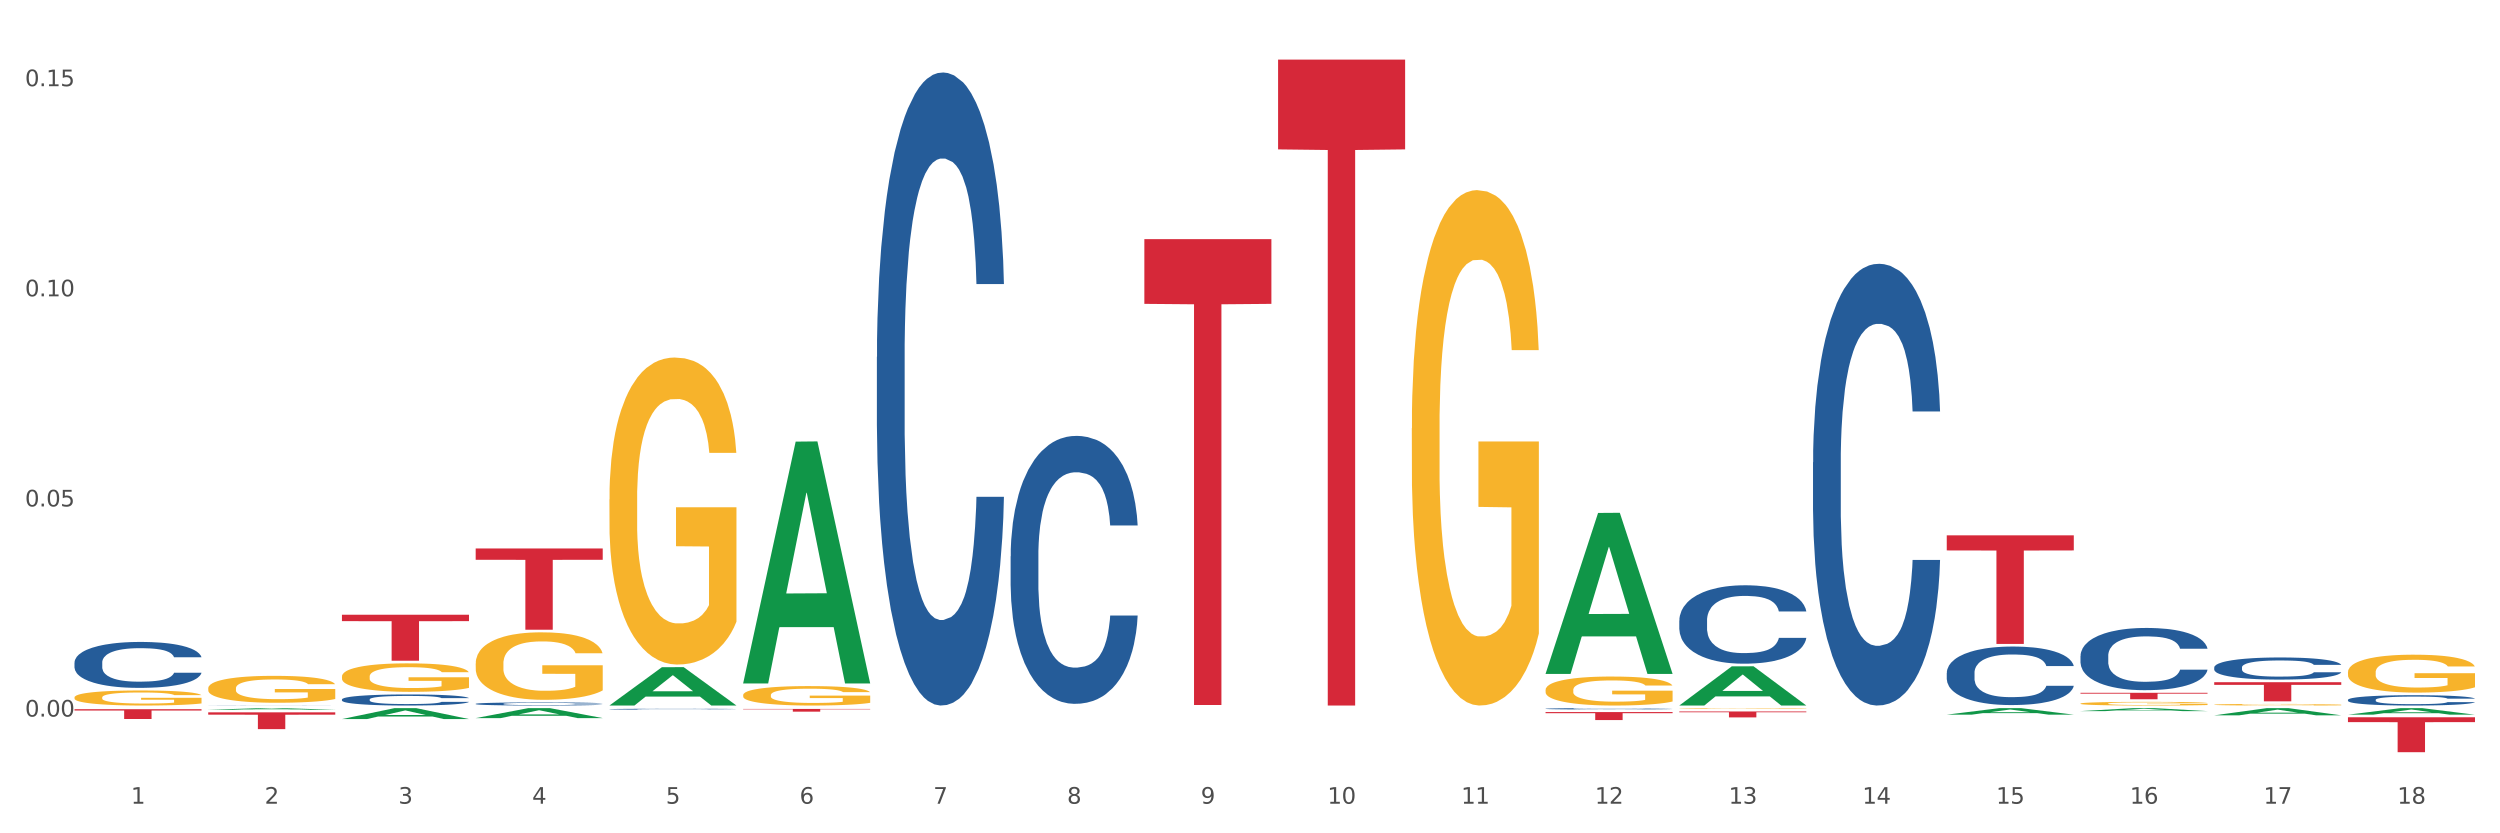 <?xml version="1.0" encoding="utf-8" standalone="no"?>
<!DOCTYPE svg PUBLIC "-//W3C//DTD SVG 1.1//EN"
  "http://www.w3.org/Graphics/SVG/1.1/DTD/svg11.dtd">
<svg xmlns:xlink="http://www.w3.org/1999/xlink" width="1080pt" height="360pt" viewBox="0 0 1080 360" xmlns="http://www.w3.org/2000/svg" version="1.1">
 <rect x="0" y="0" width="1080" height="360" fill="#333333" stroke="none"/>
 <defs>
  <style type="text/css">*{stroke-linejoin: round; stroke-linecap: butt}</style>
 </defs>
 <g id="figure_1">
  <g id="patch_1">
   <path d="M 0 360 
L 1080 360 
L 1080 0 
L 0 0 
z
" style="fill: #ffffff; stroke: #ffffff; stroke-linejoin: miter"/>
  </g>
  <g id="axes_1">
   <g id="matplotlib.axis_1">
    <g id="xtick_1">
     <g id="text_1">
      <!-- 1 -->
      <g style="fill: #4d4d4d" transform="translate(56.563 347.204) scale(0.096 -0.096)">
       <defs>
        <path id="DejaVuSans-31" d="M 794 531 
L 1825 531 
L 1825 4091 
L 703 3866 
L 703 4441 
L 1819 4666 
L 2450 4666 
L 2450 531 
L 3481 531 
L 3481 0 
L 794 0 
L 794 531 
z
" transform="scale(0.016)"/>
       </defs>
       <use xlink:href="#DejaVuSans-31"/>
      </g>
     </g>
    </g>
    <g id="xtick_2">
     <g id="text_2">
      <!-- 2 -->
      <g style="fill: #4d4d4d" transform="translate(114.336 347.204) scale(0.096 -0.096)">
       <defs>
        <path id="DejaVuSans-32" d="M 1228 531 
L 3431 531 
L 3431 0 
L 469 0 
L 469 531 
Q 828 903 1448 1529 
Q 2069 2156 2228 2338 
Q 2531 2678 2651 2914 
Q 2772 3150 2772 3378 
Q 2772 3750 2511 3984 
Q 2250 4219 1831 4219 
Q 1534 4219 1204 4116 
Q 875 4013 500 3803 
L 500 4441 
Q 881 4594 1212 4672 
Q 1544 4750 1819 4750 
Q 2544 4750 2975 4387 
Q 3406 4025 3406 3419 
Q 3406 3131 3298 2873 
Q 3191 2616 2906 2266 
Q 2828 2175 2409 1742 
Q 1991 1309 1228 531 
z
" transform="scale(0.016)"/>
       </defs>
       <use xlink:href="#DejaVuSans-32"/>
      </g>
     </g>
    </g>
    <g id="xtick_3">
     <g id="text_3">
      <!-- 3 -->
      <g style="fill: #4d4d4d" transform="translate(172.109 347.204) scale(0.096 -0.096)">
       <defs>
        <path id="DejaVuSans-33" d="M 2597 2516 
Q 3050 2419 3304 2112 
Q 3559 1806 3559 1356 
Q 3559 666 3084 287 
Q 2609 -91 1734 -91 
Q 1441 -91 1130 -33 
Q 819 25 488 141 
L 488 750 
Q 750 597 1062 519 
Q 1375 441 1716 441 
Q 2309 441 2620 675 
Q 2931 909 2931 1356 
Q 2931 1769 2642 2001 
Q 2353 2234 1838 2234 
L 1294 2234 
L 1294 2753 
L 1863 2753 
Q 2328 2753 2575 2939 
Q 2822 3125 2822 3475 
Q 2822 3834 2567 4026 
Q 2313 4219 1838 4219 
Q 1578 4219 1281 4162 
Q 984 4106 628 3988 
L 628 4550 
Q 988 4650 1302 4700 
Q 1616 4750 1894 4750 
Q 2613 4750 3031 4423 
Q 3450 4097 3450 3541 
Q 3450 3153 3228 2886 
Q 3006 2619 2597 2516 
z
" transform="scale(0.016)"/>
       </defs>
       <use xlink:href="#DejaVuSans-33"/>
      </g>
     </g>
    </g>
    <g id="xtick_4">
     <g id="text_4">
      <!-- 4 -->
      <g style="fill: #4d4d4d" transform="translate(229.882 347.204) scale(0.096 -0.096)">
       <defs>
        <path id="DejaVuSans-34" d="M 2419 4116 
L 825 1625 
L 2419 1625 
L 2419 4116 
z
M 2253 4666 
L 3047 4666 
L 3047 1625 
L 3713 1625 
L 3713 1100 
L 3047 1100 
L 3047 0 
L 2419 0 
L 2419 1100 
L 313 1100 
L 313 1709 
L 2253 4666 
z
" transform="scale(0.016)"/>
       </defs>
       <use xlink:href="#DejaVuSans-34"/>
      </g>
     </g>
    </g>
    <g id="xtick_5">
     <g id="text_5">
      <!-- 5 -->
      <g style="fill: #4d4d4d" transform="translate(287.655 347.204) scale(0.096 -0.096)">
       <defs>
        <path id="DejaVuSans-35" d="M 691 4666 
L 3169 4666 
L 3169 4134 
L 1269 4134 
L 1269 2991 
Q 1406 3038 1543 3061 
Q 1681 3084 1819 3084 
Q 2600 3084 3056 2656 
Q 3513 2228 3513 1497 
Q 3513 744 3044 326 
Q 2575 -91 1722 -91 
Q 1428 -91 1123 -41 
Q 819 9 494 109 
L 494 744 
Q 775 591 1075 516 
Q 1375 441 1709 441 
Q 2250 441 2565 725 
Q 2881 1009 2881 1497 
Q 2881 1984 2565 2268 
Q 2250 2553 1709 2553 
Q 1456 2553 1204 2497 
Q 953 2441 691 2322 
L 691 4666 
z
" transform="scale(0.016)"/>
       </defs>
       <use xlink:href="#DejaVuSans-35"/>
      </g>
     </g>
    </g>
    <g id="xtick_6">
     <g id="text_6">
      <!-- 6 -->
      <g style="fill: #4d4d4d" transform="translate(345.428 347.204) scale(0.096 -0.096)">
       <defs>
        <path id="DejaVuSans-36" d="M 2113 2584 
Q 1688 2584 1439 2293 
Q 1191 2003 1191 1497 
Q 1191 994 1439 701 
Q 1688 409 2113 409 
Q 2538 409 2786 701 
Q 3034 994 3034 1497 
Q 3034 2003 2786 2293 
Q 2538 2584 2113 2584 
z
M 3366 4563 
L 3366 3988 
Q 3128 4100 2886 4159 
Q 2644 4219 2406 4219 
Q 1781 4219 1451 3797 
Q 1122 3375 1075 2522 
Q 1259 2794 1537 2939 
Q 1816 3084 2150 3084 
Q 2853 3084 3261 2657 
Q 3669 2231 3669 1497 
Q 3669 778 3244 343 
Q 2819 -91 2113 -91 
Q 1303 -91 875 529 
Q 447 1150 447 2328 
Q 447 3434 972 4092 
Q 1497 4750 2381 4750 
Q 2619 4750 2861 4703 
Q 3103 4656 3366 4563 
z
" transform="scale(0.016)"/>
       </defs>
       <use xlink:href="#DejaVuSans-36"/>
      </g>
     </g>
    </g>
    <g id="xtick_7">
     <g id="text_7">
      <!-- 7 -->
      <g style="fill: #4d4d4d" transform="translate(403.201 347.204) scale(0.096 -0.096)">
       <defs>
        <path id="DejaVuSans-37" d="M 525 4666 
L 3525 4666 
L 3525 4397 
L 1831 0 
L 1172 0 
L 2766 4134 
L 525 4134 
L 525 4666 
z
" transform="scale(0.016)"/>
       </defs>
       <use xlink:href="#DejaVuSans-37"/>
      </g>
     </g>
    </g>
    <g id="xtick_8">
     <g id="text_8">
      <!-- 8 -->
      <g style="fill: #4d4d4d" transform="translate(460.974 347.204) scale(0.096 -0.096)">
       <defs>
        <path id="DejaVuSans-38" d="M 2034 2216 
Q 1584 2216 1326 1975 
Q 1069 1734 1069 1313 
Q 1069 891 1326 650 
Q 1584 409 2034 409 
Q 2484 409 2743 651 
Q 3003 894 3003 1313 
Q 3003 1734 2745 1975 
Q 2488 2216 2034 2216 
z
M 1403 2484 
Q 997 2584 770 2862 
Q 544 3141 544 3541 
Q 544 4100 942 4425 
Q 1341 4750 2034 4750 
Q 2731 4750 3128 4425 
Q 3525 4100 3525 3541 
Q 3525 3141 3298 2862 
Q 3072 2584 2669 2484 
Q 3125 2378 3379 2068 
Q 3634 1759 3634 1313 
Q 3634 634 3220 271 
Q 2806 -91 2034 -91 
Q 1263 -91 848 271 
Q 434 634 434 1313 
Q 434 1759 690 2068 
Q 947 2378 1403 2484 
z
M 1172 3481 
Q 1172 3119 1398 2916 
Q 1625 2713 2034 2713 
Q 2441 2713 2670 2916 
Q 2900 3119 2900 3481 
Q 2900 3844 2670 4047 
Q 2441 4250 2034 4250 
Q 1625 4250 1398 4047 
Q 1172 3844 1172 3481 
z
" transform="scale(0.016)"/>
       </defs>
       <use xlink:href="#DejaVuSans-38"/>
      </g>
     </g>
    </g>
    <g id="xtick_9">
     <g id="text_9">
      <!-- 9 -->
      <g style="fill: #4d4d4d" transform="translate(518.747 347.204) scale(0.096 -0.096)">
       <defs>
        <path id="DejaVuSans-39" d="M 703 97 
L 703 672 
Q 941 559 1184 500 
Q 1428 441 1663 441 
Q 2288 441 2617 861 
Q 2947 1281 2994 2138 
Q 2813 1869 2534 1725 
Q 2256 1581 1919 1581 
Q 1219 1581 811 2004 
Q 403 2428 403 3163 
Q 403 3881 828 4315 
Q 1253 4750 1959 4750 
Q 2769 4750 3195 4129 
Q 3622 3509 3622 2328 
Q 3622 1225 3098 567 
Q 2575 -91 1691 -91 
Q 1453 -91 1209 -44 
Q 966 3 703 97 
z
M 1959 2075 
Q 2384 2075 2632 2365 
Q 2881 2656 2881 3163 
Q 2881 3666 2632 3958 
Q 2384 4250 1959 4250 
Q 1534 4250 1286 3958 
Q 1038 3666 1038 3163 
Q 1038 2656 1286 2365 
Q 1534 2075 1959 2075 
z
" transform="scale(0.016)"/>
       </defs>
       <use xlink:href="#DejaVuSans-39"/>
      </g>
     </g>
    </g>
    <g id="xtick_10">
     <g id="text_10">
      <!-- 10 -->
      <g style="fill: #4d4d4d" transform="translate(573.466 347.204) scale(0.096 -0.096)">
       <defs>
        <path id="DejaVuSans-30" d="M 2034 4250 
Q 1547 4250 1301 3770 
Q 1056 3291 1056 2328 
Q 1056 1369 1301 889 
Q 1547 409 2034 409 
Q 2525 409 2770 889 
Q 3016 1369 3016 2328 
Q 3016 3291 2770 3770 
Q 2525 4250 2034 4250 
z
M 2034 4750 
Q 2819 4750 3233 4129 
Q 3647 3509 3647 2328 
Q 3647 1150 3233 529 
Q 2819 -91 2034 -91 
Q 1250 -91 836 529 
Q 422 1150 422 2328 
Q 422 3509 836 4129 
Q 1250 4750 2034 4750 
z
" transform="scale(0.016)"/>
       </defs>
       <use xlink:href="#DejaVuSans-31"/>
       <use xlink:href="#DejaVuSans-30" transform="translate(63.623 0)"/>
      </g>
     </g>
    </g>
    <g id="xtick_11">
     <g id="text_11">
      <!-- 11 -->
      <g style="fill: #4d4d4d" transform="translate(631.239 347.204) scale(0.096 -0.096)">
       <use xlink:href="#DejaVuSans-31"/>
       <use xlink:href="#DejaVuSans-31" transform="translate(63.623 0)"/>
      </g>
     </g>
    </g>
    <g id="xtick_12">
     <g id="text_12">
      <!-- 12 -->
      <g style="fill: #4d4d4d" transform="translate(689.012 347.204) scale(0.096 -0.096)">
       <use xlink:href="#DejaVuSans-31"/>
       <use xlink:href="#DejaVuSans-32" transform="translate(63.623 0)"/>
      </g>
     </g>
    </g>
    <g id="xtick_13">
     <g id="text_13">
      <!-- 13 -->
      <g style="fill: #4d4d4d" transform="translate(746.785 347.204) scale(0.096 -0.096)">
       <use xlink:href="#DejaVuSans-31"/>
       <use xlink:href="#DejaVuSans-33" transform="translate(63.623 0)"/>
      </g>
     </g>
    </g>
    <g id="xtick_14">
     <g id="text_14">
      <!-- 14 -->
      <g style="fill: #4d4d4d" transform="translate(804.558 347.204) scale(0.096 -0.096)">
       <use xlink:href="#DejaVuSans-31"/>
       <use xlink:href="#DejaVuSans-34" transform="translate(63.623 0)"/>
      </g>
     </g>
    </g>
    <g id="xtick_15">
     <g id="text_15">
      <!-- 15 -->
      <g style="fill: #4d4d4d" transform="translate(862.331 347.204) scale(0.096 -0.096)">
       <use xlink:href="#DejaVuSans-31"/>
       <use xlink:href="#DejaVuSans-35" transform="translate(63.623 0)"/>
      </g>
     </g>
    </g>
    <g id="xtick_16">
     <g id="text_16">
      <!-- 16 -->
      <g style="fill: #4d4d4d" transform="translate(920.104 347.204) scale(0.096 -0.096)">
       <use xlink:href="#DejaVuSans-31"/>
       <use xlink:href="#DejaVuSans-36" transform="translate(63.623 0)"/>
      </g>
     </g>
    </g>
    <g id="xtick_17">
     <g id="text_17">
      <!-- 17 -->
      <g style="fill: #4d4d4d" transform="translate(977.877 347.204) scale(0.096 -0.096)">
       <use xlink:href="#DejaVuSans-31"/>
       <use xlink:href="#DejaVuSans-37" transform="translate(63.623 0)"/>
      </g>
     </g>
    </g>
    <g id="xtick_18">
     <g id="text_18">
      <!-- 18 -->
      <g style="fill: #4d4d4d" transform="translate(1035.65 347.204) scale(0.096 -0.096)">
       <use xlink:href="#DejaVuSans-31"/>
       <use xlink:href="#DejaVuSans-38" transform="translate(63.623 0)"/>
      </g>
     </g>
    </g>
    <g id="xtick_19"/>
    <g id="xtick_20"/>
    <g id="xtick_21"/>
    <g id="xtick_22"/>
    <g id="xtick_23"/>
    <g id="xtick_24"/>
    <g id="xtick_25"/>
    <g id="xtick_26"/>
    <g id="xtick_27"/>
    <g id="xtick_28"/>
    <g id="xtick_29"/>
    <g id="xtick_30"/>
    <g id="xtick_31"/>
    <g id="xtick_32"/>
    <g id="xtick_33"/>
    <g id="xtick_34"/>
    <g id="xtick_35"/>
   </g>
   <g id="matplotlib.axis_2">
    <g id="ytick_1">
     <g id="text_19">
      <!-- 0.00 -->
      <g style="fill: #4d4d4d" transform="translate(10.8 309.561) scale(0.096 -0.096)">
       <defs>
        <path id="DejaVuSans-2e" d="M 684 794 
L 1344 794 
L 1344 0 
L 684 0 
L 684 794 
z
" transform="scale(0.016)"/>
       </defs>
       <use xlink:href="#DejaVuSans-30"/>
       <use xlink:href="#DejaVuSans-2e" transform="translate(63.623 0)"/>
       <use xlink:href="#DejaVuSans-30" transform="translate(95.41 0)"/>
       <use xlink:href="#DejaVuSans-30" transform="translate(159.033 0)"/>
      </g>
     </g>
    </g>
    <g id="ytick_2">
     <g id="text_20">
      <!-- 0.05 -->
      <g style="fill: #4d4d4d" transform="translate(10.8 218.786) scale(0.096 -0.096)">
       <use xlink:href="#DejaVuSans-30"/>
       <use xlink:href="#DejaVuSans-2e" transform="translate(63.623 0)"/>
       <use xlink:href="#DejaVuSans-30" transform="translate(95.41 0)"/>
       <use xlink:href="#DejaVuSans-35" transform="translate(159.033 0)"/>
      </g>
     </g>
    </g>
    <g id="ytick_3">
     <g id="text_21">
      <!-- 0.10 -->
      <g style="fill: #4d4d4d" transform="translate(10.8 128.012) scale(0.096 -0.096)">
       <use xlink:href="#DejaVuSans-30"/>
       <use xlink:href="#DejaVuSans-2e" transform="translate(63.623 0)"/>
       <use xlink:href="#DejaVuSans-31" transform="translate(95.41 0)"/>
       <use xlink:href="#DejaVuSans-30" transform="translate(159.033 0)"/>
      </g>
     </g>
    </g>
    <g id="ytick_4">
     <g id="text_22">
      <!-- 0.15 -->
      <g style="fill: #4d4d4d" transform="translate(10.8 37.238) scale(0.096 -0.096)">
       <use xlink:href="#DejaVuSans-30"/>
       <use xlink:href="#DejaVuSans-2e" transform="translate(63.623 0)"/>
       <use xlink:href="#DejaVuSans-31" transform="translate(95.41 0)"/>
       <use xlink:href="#DejaVuSans-35" transform="translate(159.033 0)"/>
      </g>
     </g>
    </g>
    <g id="ytick_5"/>
    <g id="ytick_6"/>
    <g id="ytick_7"/>
   </g>
   <g id="PolyCollection_1">
    <path d="M 89.948 306.618 
L 90.005 306.618 
L 112.637 305.914 
L 122.03 305.913 
L 144.832 306.62 
L 133.969 306.62 
L 129.046 306.455 
L 105.678 306.455 
L 105.508 306.458 
L 100.755 306.62 
L 89.948 306.62 
L 89.948 306.618 
L 108.62 306.357 
L 126.104 306.356 
L 117.447 306.064 
L 117.334 306.063 
L 117.22 306.065 
L 108.563 306.356 
L 108.62 306.357 
L 89.948 306.618 
z
" clip-path="url(#pf77eec48be)" style="fill: #109648"/>
    <path d="M 147.721 310.628 
L 147.778 310.623 
L 170.41 305.918 
L 179.803 305.913 
L 202.605 310.637 
L 191.742 310.637 
L 186.819 309.537 
L 163.451 309.537 
L 163.281 309.555 
L 158.528 310.637 
L 147.721 310.637 
L 147.721 310.628 
L 166.393 308.88 
L 183.877 308.876 
L 175.22 306.92 
L 175.107 306.911 
L 174.993 306.925 
L 166.336 308.876 
L 166.393 308.88 
L 147.721 310.628 
z
" clip-path="url(#pf77eec48be)" style="fill: #109648"/>
    <path d="M 898.77 307.194 
L 898.826 307.193 
L 921.459 305.915 
L 930.852 305.913 
L 953.654 307.197 
L 942.79 307.197 
L 937.868 306.898 
L 914.499 306.898 
L 914.33 306.903 
L 909.577 307.197 
L 898.77 307.197 
L 898.77 307.194 
L 917.442 306.719 
L 934.925 306.718 
L 926.268 306.187 
L 926.155 306.184 
L 926.042 306.188 
L 917.385 306.718 
L 917.442 306.719 
L 898.77 307.194 
z
" clip-path="url(#pf77eec48be)" style="fill: #109648"/>
    <path d="M 956.543 309.016 
L 956.599 309.013 
L 979.232 305.916 
L 988.625 305.913 
L 1011.427 309.021 
L 1000.563 309.021 
L 995.641 308.298 
L 972.272 308.298 
L 972.103 308.309 
L 967.35 309.021 
L 956.543 309.021 
L 956.543 309.016 
L 975.215 307.866 
L 992.698 307.863 
L 984.041 306.576 
L 983.928 306.57 
L 983.815 306.579 
L 975.158 307.863 
L 975.215 307.866 
L 956.543 309.016 
z
" clip-path="url(#pf77eec48be)" style="fill: #109648"/>
    <path d="M 321.04 300.273 
L 321.105 300.265 
L 321.105 299.989 
L 321.234 299.751 
L 321.882 299.175 
L 322.854 298.699 
L 323.567 298.446 
L 324.28 298.239 
L 325.122 298.032 
L 326.159 297.817 
L 328.038 297.502 
L 329.205 297.341 
L 330.63 297.172 
L 333.222 296.927 
L 335.101 296.788 
L 337.045 296.673 
L 340.22 296.535 
L 342.294 296.474 
L 344.497 296.428 
L 347.154 296.397 
L 349.162 296.389 
L 353.569 296.412 
L 357.327 296.481 
L 359.141 296.535 
L 361.474 296.627 
L 362.705 296.689 
L 364.714 296.811 
L 366.788 296.973 
L 368.213 297.111 
L 370.352 297.372 
L 371.972 297.633 
L 373.462 297.955 
L 374.239 298.177 
L 374.823 298.385 
L 375.341 298.623 
L 375.859 298.999 
L 364.196 298.999 
L 363.742 298.73 
L 363.029 298.477 
L 361.993 298.231 
L 361.085 298.078 
L 359.53 297.886 
L 358.105 297.763 
L 356.614 297.671 
L 354.8 297.594 
L 353.374 297.556 
L 351.366 297.525 
L 347.413 297.533 
L 344.756 297.594 
L 342.942 297.671 
L 341.775 297.74 
L 340.739 297.817 
L 339.572 297.924 
L 338.212 298.085 
L 337.24 298.231 
L 336.268 298.415 
L 335.49 298.6 
L 334.777 298.814 
L 334.194 299.045 
L 333.74 299.283 
L 333.352 299.574 
L 333.028 300.058 
L 333.028 301.109 
L 333.157 301.347 
L 333.481 301.662 
L 333.87 301.9 
L 334.518 302.183 
L 335.101 302.375 
L 336.203 302.652 
L 337.434 302.882 
L 338.406 303.028 
L 339.378 303.15 
L 341.063 303.319 
L 342.942 303.457 
L 344.562 303.542 
L 346.765 303.619 
L 348.255 303.649 
L 349.551 303.665 
L 352.726 303.665 
L 354.994 303.642 
L 357.521 303.588 
L 359.465 303.519 
L 361.085 303.434 
L 362.9 303.296 
L 364.066 303.166 
L 364.066 301.562 
L 349.81 301.554 
L 349.81 300.487 
L 375.924 300.487 
L 375.924 303.619 
L 374.823 303.78 
L 373.591 303.926 
L 372.296 304.056 
L 370.352 304.217 
L 368.019 304.371 
L 365.945 304.478 
L 363.742 304.57 
L 361.15 304.655 
L 357.781 304.731 
L 355.707 304.762 
L 353.115 304.785 
L 350.07 304.793 
L 347.413 304.777 
L 344.821 304.739 
L 342.099 304.67 
L 339.443 304.57 
L 337.434 304.47 
L 335.425 304.348 
L 333.287 304.186 
L 331.602 304.033 
L 330.306 303.895 
L 328.881 303.718 
L 327.325 303.488 
L 326.159 303.281 
L 325.122 303.066 
L 324.021 302.79 
L 323.243 302.552 
L 322.465 302.253 
L 322.012 302.03 
L 321.493 301.685 
L 321.105 301.201 
L 321.04 300.273 
z
" clip-path="url(#pf77eec48be)" style="fill: #f7b32b"/>
    <path d="M 667.678 291.013 
L 667.734 290.948 
L 690.367 221.589 
L 699.76 221.523 
L 722.562 291.144 
L 711.698 291.144 
L 706.776 274.932 
L 683.408 274.932 
L 683.238 275.193 
L 678.485 291.144 
L 667.678 291.144 
L 667.678 291.013 
L 686.35 265.257 
L 703.834 265.192 
L 695.177 236.363 
L 695.063 236.232 
L 694.95 236.428 
L 686.293 265.192 
L 686.35 265.257 
L 667.678 291.013 
z
" clip-path="url(#pf77eec48be)" style="fill: #109648"/>
    <path d="M 321.04 295.072 
L 321.096 294.974 
L 343.729 190.781 
L 353.122 190.683 
L 375.924 295.269 
L 365.061 295.269 
L 360.138 270.915 
L 336.77 270.915 
L 336.6 271.307 
L 331.847 295.269 
L 321.04 295.269 
L 321.04 295.072 
L 339.712 256.381 
L 357.196 256.282 
L 348.539 212.975 
L 348.425 212.779 
L 348.312 213.073 
L 339.655 256.282 
L 339.712 256.381 
L 321.04 295.072 
z
" clip-path="url(#pf77eec48be)" style="fill: #109648"/>
    <path d="M 1014.316 308.742 
L 1014.372 308.74 
L 1037.005 305.916 
L 1046.398 305.913 
L 1069.2 308.748 
L 1058.336 308.748 
L 1053.414 308.088 
L 1030.045 308.088 
L 1029.876 308.098 
L 1025.123 308.748 
L 1014.316 308.748 
L 1014.316 308.742 
L 1032.988 307.694 
L 1050.471 307.691 
L 1041.814 306.518 
L 1041.701 306.512 
L 1041.588 306.52 
L 1032.931 307.691 
L 1032.988 307.694 
L 1014.316 308.742 
z
" clip-path="url(#pf77eec48be)" style="fill: #109648"/>
    <path d="M 898.77 303.941 
L 898.835 303.939 
L 898.835 303.887 
L 898.964 303.842 
L 899.612 303.734 
L 900.584 303.644 
L 901.297 303.597 
L 902.01 303.558 
L 902.852 303.518 
L 903.889 303.478 
L 905.768 303.419 
L 906.934 303.388 
L 908.36 303.356 
L 910.952 303.31 
L 912.831 303.284 
L 914.775 303.262 
L 917.95 303.236 
L 920.024 303.225 
L 922.227 303.216 
L 924.884 303.21 
L 926.892 303.209 
L 931.299 303.213 
L 935.057 303.226 
L 936.871 303.236 
L 939.204 303.254 
L 940.435 303.265 
L 942.444 303.288 
L 944.517 303.319 
L 945.943 303.345 
L 948.081 303.394 
L 949.701 303.443 
L 951.192 303.504 
L 951.969 303.546 
L 952.552 303.585 
L 953.071 303.63 
L 953.589 303.701 
L 941.926 303.701 
L 941.472 303.65 
L 940.759 303.602 
L 939.722 303.556 
L 938.815 303.527 
L 937.26 303.491 
L 935.834 303.468 
L 934.344 303.45 
L 932.53 303.436 
L 931.104 303.429 
L 929.095 303.423 
L 925.143 303.424 
L 922.486 303.436 
L 920.672 303.45 
L 919.505 303.463 
L 918.468 303.478 
L 917.302 303.498 
L 915.941 303.529 
L 914.969 303.556 
L 913.997 303.591 
L 913.22 303.625 
L 912.507 303.666 
L 911.924 303.709 
L 911.47 303.754 
L 911.081 303.809 
L 910.757 303.9 
L 910.757 304.098 
L 910.887 304.143 
L 911.211 304.203 
L 911.6 304.247 
L 912.248 304.301 
L 912.831 304.337 
L 913.933 304.389 
L 915.164 304.433 
L 916.136 304.46 
L 917.108 304.483 
L 918.792 304.515 
L 920.672 304.541 
L 922.292 304.557 
L 924.495 304.571 
L 925.985 304.577 
L 927.281 304.58 
L 930.456 304.58 
L 932.724 304.576 
L 935.251 304.566 
L 937.195 304.553 
L 938.815 304.537 
L 940.63 304.511 
L 941.796 304.486 
L 941.796 304.184 
L 927.54 304.182 
L 927.54 303.981 
L 953.654 303.981 
L 953.654 304.571 
L 952.552 304.602 
L 951.321 304.629 
L 950.025 304.654 
L 948.081 304.684 
L 945.749 304.713 
L 943.675 304.733 
L 941.472 304.751 
L 938.88 304.767 
L 935.51 304.781 
L 933.437 304.787 
L 930.845 304.791 
L 927.799 304.793 
L 925.143 304.79 
L 922.551 304.783 
L 919.829 304.77 
L 917.172 304.751 
L 915.164 304.732 
L 913.155 304.709 
L 911.017 304.678 
L 909.332 304.65 
L 908.036 304.624 
L 906.61 304.59 
L 905.055 304.547 
L 903.889 304.508 
L 902.852 304.467 
L 901.75 304.415 
L 900.973 304.37 
L 900.195 304.314 
L 899.742 304.272 
L 899.223 304.207 
L 898.835 304.116 
L 898.77 303.941 
z
" clip-path="url(#pf77eec48be)" style="fill: #f7b32b"/>
    <path d="M 725.451 306.055 
L 725.516 306.055 
L 725.516 306.045 
L 725.645 306.036 
L 726.293 306.015 
L 727.265 305.998 
L 727.978 305.988 
L 728.691 305.981 
L 729.533 305.973 
L 730.57 305.966 
L 732.449 305.954 
L 733.615 305.948 
L 735.041 305.942 
L 737.633 305.933 
L 739.512 305.928 
L 741.456 305.924 
L 744.631 305.919 
L 746.705 305.916 
L 748.908 305.915 
L 751.565 305.914 
L 753.573 305.913 
L 757.98 305.914 
L 761.738 305.917 
L 763.552 305.919 
L 765.885 305.922 
L 767.116 305.924 
L 769.125 305.929 
L 771.199 305.935 
L 772.624 305.94 
L 774.762 305.949 
L 776.382 305.959 
L 777.873 305.971 
L 778.65 305.979 
L 779.234 305.986 
L 779.752 305.995 
L 780.27 306.009 
L 768.607 306.009 
L 768.153 305.999 
L 767.44 305.99 
L 766.403 305.981 
L 765.496 305.975 
L 763.941 305.968 
L 762.516 305.964 
L 761.025 305.96 
L 759.211 305.957 
L 757.785 305.956 
L 755.776 305.955 
L 751.824 305.955 
L 749.167 305.957 
L 747.353 305.96 
L 746.186 305.963 
L 745.15 305.966 
L 743.983 305.969 
L 742.622 305.975 
L 741.65 305.981 
L 740.678 305.987 
L 739.901 305.994 
L 739.188 306.002 
L 738.605 306.01 
L 738.151 306.019 
L 737.762 306.03 
L 737.438 306.047 
L 737.438 306.086 
L 737.568 306.094 
L 737.892 306.106 
L 738.281 306.115 
L 738.929 306.125 
L 739.512 306.132 
L 740.614 306.142 
L 741.845 306.151 
L 742.817 306.156 
L 743.789 306.16 
L 745.474 306.167 
L 747.353 306.172 
L 748.973 306.175 
L 751.176 306.177 
L 752.666 306.179 
L 753.962 306.179 
L 757.137 306.179 
L 759.405 306.178 
L 761.932 306.176 
L 763.876 306.174 
L 765.496 306.171 
L 767.311 306.166 
L 768.477 306.161 
L 768.477 306.102 
L 754.221 306.102 
L 754.221 306.063 
L 780.335 306.063 
L 780.335 306.177 
L 779.234 306.183 
L 778.002 306.189 
L 776.706 306.193 
L 774.762 306.199 
L 772.43 306.205 
L 770.356 306.209 
L 768.153 306.212 
L 765.561 306.215 
L 762.192 306.218 
L 760.118 306.219 
L 757.526 306.22 
L 754.48 306.22 
L 751.824 306.22 
L 749.232 306.218 
L 746.51 306.216 
L 743.854 306.212 
L 741.845 306.209 
L 739.836 306.204 
L 737.698 306.198 
L 736.013 306.193 
L 734.717 306.188 
L 733.291 306.181 
L 731.736 306.173 
L 730.57 306.165 
L 729.533 306.157 
L 728.431 306.147 
L 727.654 306.138 
L 726.876 306.128 
L 726.423 306.119 
L 725.904 306.107 
L 725.516 306.089 
L 725.451 306.055 
z
" clip-path="url(#pf77eec48be)" style="fill: #f7b32b"/>
    <path d="M 667.678 298.054 
L 667.743 298.043 
L 667.743 297.631 
L 667.872 297.276 
L 668.52 296.418 
L 669.492 295.709 
L 670.205 295.331 
L 670.918 295.022 
L 671.76 294.713 
L 672.797 294.393 
L 674.676 293.924 
L 675.842 293.683 
L 677.268 293.432 
L 679.86 293.066 
L 681.739 292.86 
L 683.683 292.688 
L 686.858 292.482 
L 688.932 292.391 
L 691.135 292.322 
L 693.792 292.276 
L 695.8 292.265 
L 700.207 292.299 
L 703.965 292.402 
L 705.779 292.482 
L 708.112 292.619 
L 709.343 292.711 
L 711.352 292.894 
L 713.426 293.134 
L 714.851 293.34 
L 716.989 293.729 
L 718.609 294.118 
L 720.1 294.599 
L 720.877 294.931 
L 721.461 295.239 
L 721.979 295.594 
L 722.497 296.155 
L 710.834 296.155 
L 710.38 295.754 
L 709.667 295.377 
L 708.63 295.011 
L 707.723 294.782 
L 706.168 294.496 
L 704.743 294.313 
L 703.252 294.175 
L 701.438 294.061 
L 700.012 294.004 
L 698.003 293.958 
L 694.051 293.969 
L 691.394 294.061 
L 689.58 294.175 
L 688.413 294.278 
L 687.377 294.393 
L 686.21 294.553 
L 684.849 294.793 
L 683.877 295.011 
L 682.905 295.285 
L 682.128 295.56 
L 681.415 295.88 
L 680.832 296.223 
L 680.378 296.578 
L 679.99 297.013 
L 679.666 297.734 
L 679.666 299.301 
L 679.795 299.656 
L 680.119 300.125 
L 680.508 300.479 
L 681.156 300.903 
L 681.739 301.189 
L 682.841 301.601 
L 684.072 301.944 
L 685.044 302.161 
L 686.016 302.344 
L 687.701 302.596 
L 689.58 302.802 
L 691.2 302.928 
L 693.403 303.042 
L 694.893 303.088 
L 696.189 303.111 
L 699.364 303.111 
L 701.632 303.077 
L 704.159 302.996 
L 706.103 302.894 
L 707.723 302.768 
L 709.538 302.562 
L 710.704 302.367 
L 710.704 299.976 
L 696.448 299.965 
L 696.448 298.374 
L 722.562 298.374 
L 722.562 303.042 
L 721.461 303.283 
L 720.229 303.5 
L 718.933 303.694 
L 716.989 303.935 
L 714.657 304.163 
L 712.583 304.324 
L 710.38 304.461 
L 707.788 304.587 
L 704.419 304.701 
L 702.345 304.747 
L 699.753 304.781 
L 696.708 304.793 
L 694.051 304.77 
L 691.459 304.713 
L 688.737 304.61 
L 686.081 304.461 
L 684.072 304.312 
L 682.063 304.129 
L 679.925 303.889 
L 678.24 303.66 
L 676.944 303.454 
L 675.518 303.191 
L 673.963 302.848 
L 672.797 302.539 
L 671.76 302.219 
L 670.659 301.807 
L 669.881 301.452 
L 669.103 301.006 
L 668.65 300.674 
L 668.131 300.159 
L 667.743 299.438 
L 667.678 298.054 
z
" clip-path="url(#pf77eec48be)" style="fill: #f7b32b"/>
    <path d="M 609.905 185.017 
L 609.97 184.814 
L 609.97 177.493 
L 610.099 171.189 
L 610.747 155.938 
L 611.719 143.33 
L 612.432 136.619 
L 613.145 131.128 
L 613.987 125.638 
L 615.024 119.944 
L 616.903 111.606 
L 618.069 107.336 
L 619.495 102.862 
L 622.087 96.355 
L 623.966 92.695 
L 625.91 89.644 
L 629.085 85.984 
L 631.159 84.357 
L 633.362 83.137 
L 636.019 82.324 
L 638.027 82.12 
L 642.434 82.73 
L 646.192 84.56 
L 648.006 85.984 
L 650.339 88.424 
L 651.57 90.051 
L 653.579 93.305 
L 655.653 97.575 
L 657.078 101.235 
L 659.216 108.149 
L 660.836 115.063 
L 662.327 123.604 
L 663.104 129.502 
L 663.688 134.992 
L 664.206 141.296 
L 664.724 151.261 
L 653.061 151.261 
L 652.607 144.143 
L 651.894 137.432 
L 650.857 130.925 
L 649.95 126.858 
L 648.395 121.774 
L 646.97 118.521 
L 645.479 116.08 
L 643.665 114.047 
L 642.239 113.03 
L 640.231 112.217 
L 636.278 112.42 
L 633.621 114.047 
L 631.807 116.08 
L 630.64 117.91 
L 629.604 119.944 
L 628.437 122.791 
L 627.076 127.061 
L 626.104 130.925 
L 625.132 135.806 
L 624.355 140.686 
L 623.642 146.38 
L 623.059 152.481 
L 622.605 158.785 
L 622.217 166.512 
L 621.893 179.323 
L 621.893 207.183 
L 622.022 213.487 
L 622.346 221.824 
L 622.735 228.128 
L 623.383 235.652 
L 623.966 240.736 
L 625.068 248.057 
L 626.299 254.158 
L 627.271 258.021 
L 628.243 261.275 
L 629.928 265.749 
L 631.807 269.409 
L 633.427 271.646 
L 635.63 273.68 
L 637.12 274.493 
L 638.416 274.9 
L 641.591 274.9 
L 643.859 274.29 
L 646.386 272.866 
L 648.33 271.036 
L 649.95 268.799 
L 651.765 265.139 
L 652.931 261.682 
L 652.931 219.181 
L 638.675 218.977 
L 638.675 190.711 
L 664.789 190.711 
L 664.789 273.68 
L 663.688 277.95 
L 662.456 281.814 
L 661.16 285.271 
L 659.216 289.541 
L 656.884 293.608 
L 654.81 296.455 
L 652.607 298.895 
L 650.015 301.132 
L 646.646 303.166 
L 644.572 303.979 
L 641.98 304.589 
L 638.935 304.793 
L 636.278 304.386 
L 633.686 303.369 
L 630.964 301.539 
L 628.308 298.895 
L 626.299 296.252 
L 624.29 292.998 
L 622.152 288.728 
L 620.467 284.661 
L 619.171 281 
L 617.745 276.323 
L 616.19 270.223 
L 615.024 264.732 
L 613.987 259.038 
L 612.886 251.717 
L 612.108 245.413 
L 611.33 237.483 
L 610.877 231.585 
L 610.358 222.434 
L 609.97 209.623 
L 609.905 185.017 
z
" clip-path="url(#pf77eec48be)" style="fill: #f7b32b"/>
    <path d="M 263.267 304.762 
L 263.324 304.746 
L 285.956 288.225 
L 295.349 288.209 
L 318.151 304.793 
L 307.288 304.793 
L 302.365 300.931 
L 278.997 300.931 
L 278.827 300.993 
L 274.074 304.793 
L 263.267 304.793 
L 263.267 304.762 
L 281.939 298.626 
L 299.423 298.611 
L 290.766 291.744 
L 290.653 291.713 
L 290.539 291.759 
L 281.882 298.611 
L 281.939 298.626 
L 263.267 304.762 
z
" clip-path="url(#pf77eec48be)" style="fill: #109648"/>
    <path d="M 147.721 292.256 
L 147.786 292.245 
L 147.786 291.84 
L 147.915 291.492 
L 148.563 290.649 
L 149.535 289.952 
L 150.248 289.581 
L 150.961 289.278 
L 151.803 288.974 
L 152.84 288.66 
L 154.719 288.199 
L 155.886 287.963 
L 157.311 287.715 
L 159.903 287.356 
L 161.782 287.153 
L 163.726 286.985 
L 166.901 286.783 
L 168.975 286.693 
L 171.178 286.625 
L 173.835 286.58 
L 175.844 286.569 
L 180.25 286.603 
L 184.008 286.704 
L 185.822 286.783 
L 188.155 286.917 
L 189.386 287.007 
L 191.395 287.187 
L 193.469 287.423 
L 194.894 287.625 
L 197.033 288.008 
L 198.653 288.39 
L 200.143 288.862 
L 200.921 289.188 
L 201.504 289.491 
L 202.022 289.84 
L 202.54 290.39 
L 190.877 290.39 
L 190.423 289.997 
L 189.71 289.626 
L 188.674 289.266 
L 187.766 289.042 
L 186.211 288.761 
L 184.786 288.581 
L 183.295 288.446 
L 181.481 288.334 
L 180.055 288.277 
L 178.047 288.232 
L 174.094 288.244 
L 171.437 288.334 
L 169.623 288.446 
L 168.456 288.547 
L 167.42 288.66 
L 166.253 288.817 
L 164.893 289.053 
L 163.921 289.266 
L 162.949 289.536 
L 162.171 289.806 
L 161.458 290.121 
L 160.875 290.458 
L 160.421 290.806 
L 160.033 291.233 
L 159.709 291.941 
L 159.709 293.481 
L 159.838 293.83 
L 160.162 294.29 
L 160.551 294.639 
L 161.199 295.055 
L 161.782 295.336 
L 162.884 295.74 
L 164.115 296.077 
L 165.087 296.291 
L 166.059 296.471 
L 167.744 296.718 
L 169.623 296.92 
L 171.243 297.044 
L 173.446 297.156 
L 174.936 297.201 
L 176.232 297.224 
L 179.407 297.224 
L 181.675 297.19 
L 184.203 297.111 
L 186.146 297.01 
L 187.766 296.887 
L 189.581 296.684 
L 190.747 296.493 
L 190.747 294.144 
L 176.491 294.133 
L 176.491 292.571 
L 202.605 292.571 
L 202.605 297.156 
L 201.504 297.392 
L 200.273 297.606 
L 198.977 297.797 
L 197.033 298.033 
L 194.7 298.258 
L 192.626 298.415 
L 190.423 298.55 
L 187.831 298.674 
L 184.462 298.786 
L 182.388 298.831 
L 179.796 298.865 
L 176.751 298.876 
L 174.094 298.854 
L 171.502 298.797 
L 168.78 298.696 
L 166.124 298.55 
L 164.115 298.404 
L 162.106 298.224 
L 159.968 297.988 
L 158.283 297.763 
L 156.987 297.561 
L 155.562 297.303 
L 154.006 296.965 
L 152.84 296.662 
L 151.803 296.347 
L 150.702 295.943 
L 149.924 295.594 
L 149.147 295.156 
L 148.693 294.83 
L 148.175 294.324 
L 147.786 293.616 
L 147.721 292.256 
z
" clip-path="url(#pf77eec48be)" style="fill: #f7b32b"/>
    <path d="M 32.175 301.29 
L 32.24 301.285 
L 32.24 301.07 
L 32.369 300.886 
L 33.017 300.44 
L 33.989 300.072 
L 34.702 299.875 
L 35.415 299.715 
L 36.257 299.554 
L 37.294 299.388 
L 39.173 299.144 
L 40.34 299.019 
L 41.765 298.888 
L 44.357 298.698 
L 46.236 298.591 
L 48.18 298.502 
L 51.355 298.395 
L 53.429 298.347 
L 55.632 298.311 
L 58.289 298.288 
L 60.298 298.282 
L 64.704 298.3 
L 68.462 298.353 
L 70.277 298.395 
L 72.609 298.466 
L 73.84 298.514 
L 75.849 298.609 
L 77.923 298.734 
L 79.348 298.841 
L 81.487 299.043 
L 83.107 299.245 
L 84.597 299.495 
L 85.375 299.667 
L 85.958 299.828 
L 86.476 300.012 
L 86.995 300.303 
L 75.331 300.303 
L 74.877 300.095 
L 74.164 299.899 
L 73.128 299.709 
L 72.22 299.59 
L 70.665 299.441 
L 69.24 299.346 
L 67.749 299.275 
L 65.935 299.215 
L 64.509 299.186 
L 62.501 299.162 
L 58.548 299.168 
L 55.891 299.215 
L 54.077 299.275 
L 52.911 299.328 
L 51.874 299.388 
L 50.707 299.471 
L 49.347 299.596 
L 48.375 299.709 
L 47.403 299.852 
L 46.625 299.994 
L 45.912 300.161 
L 45.329 300.339 
L 44.876 300.523 
L 44.487 300.749 
L 44.163 301.124 
L 44.163 301.939 
L 44.292 302.123 
L 44.616 302.367 
L 45.005 302.551 
L 45.653 302.771 
L 46.236 302.92 
L 47.338 303.134 
L 48.569 303.312 
L 49.541 303.425 
L 50.513 303.52 
L 52.198 303.651 
L 54.077 303.758 
L 55.697 303.824 
L 57.9 303.883 
L 59.39 303.907 
L 60.686 303.919 
L 63.861 303.919 
L 66.129 303.901 
L 68.657 303.859 
L 70.601 303.806 
L 72.22 303.74 
L 74.035 303.633 
L 75.201 303.532 
L 75.201 302.289 
L 60.946 302.283 
L 60.946 301.457 
L 87.059 301.457 
L 87.059 303.883 
L 85.958 304.008 
L 84.727 304.121 
L 83.431 304.222 
L 81.487 304.347 
L 79.154 304.466 
L 77.08 304.549 
L 74.877 304.62 
L 72.285 304.686 
L 68.916 304.745 
L 66.842 304.769 
L 64.25 304.787 
L 61.205 304.793 
L 58.548 304.781 
L 55.956 304.751 
L 53.235 304.698 
L 50.578 304.62 
L 48.569 304.543 
L 46.56 304.448 
L 44.422 304.323 
L 42.737 304.204 
L 41.441 304.097 
L 40.016 303.96 
L 38.46 303.782 
L 37.294 303.621 
L 36.257 303.455 
L 35.156 303.241 
L 34.378 303.056 
L 33.601 302.825 
L 33.147 302.652 
L 32.629 302.385 
L 32.24 302.01 
L 32.175 301.29 
z
" clip-path="url(#pf77eec48be)" style="fill: #f7b32b"/>
    <path d="M 725.451 304.761 
L 725.507 304.745 
L 748.14 287.855 
L 757.533 287.839 
L 780.335 304.793 
L 769.471 304.793 
L 764.549 300.845 
L 741.181 300.845 
L 741.011 300.908 
L 736.258 304.793 
L 725.451 304.793 
L 725.451 304.761 
L 744.123 298.489 
L 761.607 298.473 
L 752.95 291.452 
L 752.836 291.421 
L 752.723 291.468 
L 744.066 298.473 
L 744.123 298.489 
L 725.451 304.761 
z
" clip-path="url(#pf77eec48be)" style="fill: #109648"/>
    <path d="M 840.997 308.727 
L 841.053 308.724 
L 863.686 305.916 
L 873.079 305.913 
L 895.881 308.732 
L 885.017 308.732 
L 880.095 308.076 
L 856.726 308.076 
L 856.557 308.086 
L 851.804 308.732 
L 840.997 308.732 
L 840.997 308.727 
L 859.669 307.684 
L 877.152 307.681 
L 868.495 306.514 
L 868.382 306.509 
L 868.269 306.517 
L 859.612 307.681 
L 859.669 307.684 
L 840.997 308.727 
z
" clip-path="url(#pf77eec48be)" style="fill: #109648"/>
    <path d="M 89.948 297.337 
L 90.013 297.327 
L 90.013 296.944 
L 90.142 296.615 
L 90.79 295.819 
L 91.762 295.16 
L 92.475 294.809 
L 93.188 294.523 
L 94.03 294.236 
L 95.067 293.939 
L 96.946 293.503 
L 98.113 293.28 
L 99.538 293.046 
L 102.13 292.706 
L 104.009 292.515 
L 105.953 292.356 
L 109.128 292.165 
L 111.202 292.08 
L 113.405 292.016 
L 116.062 291.974 
L 118.071 291.963 
L 122.477 291.995 
L 126.235 292.09 
L 128.049 292.165 
L 130.382 292.292 
L 131.613 292.377 
L 133.622 292.547 
L 135.696 292.77 
L 137.121 292.961 
L 139.26 293.322 
L 140.88 293.684 
L 142.37 294.13 
L 143.148 294.438 
L 143.731 294.725 
L 144.249 295.054 
L 144.768 295.574 
L 133.104 295.574 
L 132.65 295.203 
L 131.937 294.852 
L 130.901 294.512 
L 129.993 294.3 
L 128.438 294.034 
L 127.013 293.864 
L 125.522 293.737 
L 123.708 293.63 
L 122.282 293.577 
L 120.274 293.535 
L 116.321 293.546 
L 113.664 293.63 
L 111.85 293.737 
L 110.684 293.832 
L 109.647 293.939 
L 108.48 294.087 
L 107.12 294.31 
L 106.148 294.512 
L 105.176 294.767 
L 104.398 295.022 
L 103.685 295.319 
L 103.102 295.638 
L 102.648 295.967 
L 102.26 296.371 
L 101.936 297.04 
L 101.936 298.495 
L 102.065 298.825 
L 102.389 299.26 
L 102.778 299.589 
L 103.426 299.982 
L 104.009 300.248 
L 105.111 300.63 
L 106.342 300.949 
L 107.314 301.151 
L 108.286 301.321 
L 109.971 301.554 
L 111.85 301.745 
L 113.47 301.862 
L 115.673 301.969 
L 117.163 302.011 
L 118.459 302.032 
L 121.634 302.032 
L 123.902 302 
L 126.43 301.926 
L 128.373 301.83 
L 129.993 301.714 
L 131.808 301.522 
L 132.974 301.342 
L 132.974 299.122 
L 118.719 299.111 
L 118.719 297.635 
L 144.832 297.635 
L 144.832 301.969 
L 143.731 302.192 
L 142.5 302.393 
L 141.204 302.574 
L 139.26 302.797 
L 136.927 303.009 
L 134.853 303.158 
L 132.65 303.286 
L 130.058 303.402 
L 126.689 303.509 
L 124.615 303.551 
L 122.023 303.583 
L 118.978 303.594 
L 116.321 303.572 
L 113.729 303.519 
L 111.007 303.424 
L 108.351 303.286 
L 106.342 303.148 
L 104.333 302.978 
L 102.195 302.755 
L 100.51 302.542 
L 99.214 302.351 
L 97.789 302.107 
L 96.233 301.788 
L 95.067 301.501 
L 94.03 301.204 
L 92.929 300.821 
L 92.151 300.492 
L 91.374 300.078 
L 90.92 299.77 
L 90.402 299.292 
L 90.013 298.623 
L 89.948 297.337 
z
" clip-path="url(#pf77eec48be)" style="fill: #f7b32b"/>
    <path d="M 205.494 286.639 
L 205.559 286.612 
L 205.559 285.654 
L 205.688 284.828 
L 206.336 282.831 
L 207.308 281.18 
L 208.021 280.301 
L 208.734 279.582 
L 209.576 278.863 
L 210.613 278.118 
L 212.492 277.026 
L 213.659 276.467 
L 215.084 275.881 
L 217.676 275.029 
L 219.555 274.549 
L 221.499 274.15 
L 224.674 273.671 
L 226.748 273.458 
L 228.951 273.298 
L 231.608 273.191 
L 233.616 273.165 
L 238.023 273.245 
L 241.781 273.484 
L 243.595 273.671 
L 245.928 273.99 
L 247.159 274.203 
L 249.168 274.629 
L 251.242 275.189 
L 252.667 275.668 
L 254.806 276.573 
L 256.426 277.479 
L 257.916 278.597 
L 258.694 279.369 
L 259.277 280.088 
L 259.795 280.914 
L 260.313 282.219 
L 248.65 282.219 
L 248.196 281.287 
L 247.483 280.408 
L 246.447 279.556 
L 245.539 279.023 
L 243.984 278.357 
L 242.559 277.931 
L 241.068 277.612 
L 239.254 277.346 
L 237.828 277.212 
L 235.82 277.106 
L 231.867 277.132 
L 229.21 277.346 
L 227.396 277.612 
L 226.229 277.851 
L 225.193 278.118 
L 224.026 278.491 
L 222.666 279.05 
L 221.694 279.556 
L 220.722 280.195 
L 219.944 280.834 
L 219.231 281.58 
L 218.648 282.378 
L 218.194 283.204 
L 217.806 284.216 
L 217.482 285.893 
L 217.482 289.542 
L 217.611 290.367 
L 217.935 291.459 
L 218.324 292.285 
L 218.972 293.27 
L 219.555 293.936 
L 220.657 294.894 
L 221.888 295.693 
L 222.86 296.199 
L 223.832 296.625 
L 225.517 297.211 
L 227.396 297.69 
L 229.016 297.983 
L 231.219 298.249 
L 232.709 298.356 
L 234.005 298.409 
L 237.18 298.409 
L 239.448 298.329 
L 241.975 298.143 
L 243.919 297.903 
L 245.539 297.61 
L 247.354 297.131 
L 248.52 296.678 
L 248.52 291.113 
L 234.264 291.086 
L 234.264 287.385 
L 260.378 287.385 
L 260.378 298.249 
L 259.277 298.809 
L 258.046 299.315 
L 256.75 299.767 
L 254.806 300.327 
L 252.473 300.859 
L 250.399 301.232 
L 248.196 301.552 
L 245.604 301.844 
L 242.235 302.111 
L 240.161 302.217 
L 237.569 302.297 
L 234.524 302.324 
L 231.867 302.271 
L 229.275 302.137 
L 226.553 301.898 
L 223.897 301.552 
L 221.888 301.205 
L 219.879 300.779 
L 217.741 300.22 
L 216.056 299.687 
L 214.76 299.208 
L 213.335 298.596 
L 211.779 297.797 
L 210.613 297.078 
L 209.576 296.332 
L 208.475 295.374 
L 207.697 294.548 
L 206.92 293.509 
L 206.466 292.737 
L 205.948 291.539 
L 205.559 289.861 
L 205.494 286.639 
z
" clip-path="url(#pf77eec48be)" style="fill: #f7b32b"/>
    <path d="M 263.267 215.741 
L 263.332 215.62 
L 263.332 211.259 
L 263.461 207.504 
L 264.109 198.419 
L 265.081 190.909 
L 265.794 186.912 
L 266.507 183.641 
L 267.349 180.371 
L 268.386 176.979 
L 270.265 172.012 
L 271.432 169.469 
L 272.857 166.804 
L 275.449 162.927 
L 277.328 160.747 
L 279.272 158.93 
L 282.447 156.75 
L 284.521 155.781 
L 286.724 155.054 
L 289.381 154.569 
L 291.389 154.448 
L 295.796 154.812 
L 299.554 155.902 
L 301.368 156.75 
L 303.701 158.203 
L 304.932 159.172 
L 306.941 161.11 
L 309.015 163.654 
L 310.44 165.835 
L 312.579 169.953 
L 314.199 174.072 
L 315.689 179.159 
L 316.466 182.672 
L 317.05 185.943 
L 317.568 189.698 
L 318.086 195.633 
L 306.423 195.633 
L 305.969 191.394 
L 305.256 187.396 
L 304.22 183.52 
L 303.312 181.097 
L 301.757 178.069 
L 300.332 176.131 
L 298.841 174.677 
L 297.027 173.466 
L 295.601 172.86 
L 293.593 172.376 
L 289.64 172.497 
L 286.983 173.466 
L 285.169 174.677 
L 284.002 175.767 
L 282.966 176.979 
L 281.799 178.675 
L 280.439 181.218 
L 279.467 183.52 
L 278.495 186.427 
L 277.717 189.334 
L 277.004 192.726 
L 276.421 196.36 
L 275.967 200.115 
L 275.579 204.718 
L 275.255 212.35 
L 275.255 228.945 
L 275.384 232.7 
L 275.708 237.666 
L 276.097 241.421 
L 276.745 245.903 
L 277.328 248.932 
L 278.43 253.292 
L 279.661 256.926 
L 280.633 259.228 
L 281.605 261.166 
L 283.29 263.831 
L 285.169 266.011 
L 286.789 267.344 
L 288.992 268.555 
L 290.482 269.04 
L 291.778 269.282 
L 294.953 269.282 
L 297.221 268.918 
L 299.748 268.071 
L 301.692 266.98 
L 303.312 265.648 
L 305.127 263.467 
L 306.293 261.408 
L 306.293 236.092 
L 292.037 235.97 
L 292.037 219.133 
L 318.151 219.133 
L 318.151 268.555 
L 317.05 271.099 
L 315.819 273.4 
L 314.523 275.46 
L 312.579 278.003 
L 310.246 280.426 
L 308.172 282.122 
L 305.969 283.575 
L 303.377 284.908 
L 300.008 286.119 
L 297.934 286.604 
L 295.342 286.967 
L 292.297 287.088 
L 289.64 286.846 
L 287.048 286.24 
L 284.326 285.15 
L 281.67 283.575 
L 279.661 282.001 
L 277.652 280.063 
L 275.514 277.519 
L 273.829 275.096 
L 272.533 272.916 
L 271.108 270.13 
L 269.552 266.496 
L 268.386 263.225 
L 267.349 259.834 
L 266.248 255.473 
L 265.47 251.718 
L 264.692 246.993 
L 264.239 243.481 
L 263.721 238.03 
L 263.332 230.398 
L 263.267 215.741 
z
" clip-path="url(#pf77eec48be)" style="fill: #f7b32b"/>
    <path d="M 89.948 304.75 
L 90.013 304.749 
L 90.013 304.747 
L 90.207 304.745 
L 90.921 304.74 
L 91.829 304.736 
L 93.386 304.731 
L 94.23 304.73 
L 95.333 304.728 
L 97.603 304.724 
L 100.198 304.721 
L 102.015 304.72 
L 103.377 304.719 
L 106.426 304.717 
L 108.178 304.716 
L 109.994 304.715 
L 111.551 304.715 
L 114.146 304.715 
L 116.222 304.714 
L 118.623 304.714 
L 120.634 304.714 
L 123.294 304.715 
L 127.186 304.715 
L 128.678 304.716 
L 130.69 304.717 
L 132.766 304.718 
L 134.452 304.719 
L 136.399 304.721 
L 138.41 304.723 
L 140.356 304.726 
L 141.718 304.728 
L 142.821 304.731 
L 143.794 304.734 
L 144.508 304.738 
L 144.832 304.74 
L 132.96 304.74 
L 132.636 304.738 
L 131.987 304.735 
L 131.338 304.733 
L 130.625 304.731 
L 129.522 304.73 
L 128.549 304.729 
L 126.927 304.727 
L 125.435 304.726 
L 124.202 304.726 
L 122.71 304.725 
L 119.531 304.725 
L 117.26 304.725 
L 115.833 304.725 
L 114.082 304.725 
L 112.589 304.726 
L 110.838 304.727 
L 109.475 304.728 
L 108.113 304.729 
L 107.335 304.73 
L 106.167 304.731 
L 105.388 304.733 
L 104.35 304.735 
L 103.766 304.736 
L 102.728 304.741 
L 102.274 304.744 
L 102.08 304.746 
L 101.95 304.748 
L 101.95 304.759 
L 102.339 304.764 
L 102.663 304.766 
L 103.183 304.769 
L 104.156 304.772 
L 105.583 304.775 
L 107.075 304.777 
L 108.308 304.779 
L 109.475 304.78 
L 110.643 304.78 
L 112.07 304.781 
L 113.238 304.781 
L 114.99 304.782 
L 117.066 304.782 
L 118.688 304.782 
L 121.996 304.782 
L 123.488 304.781 
L 124.916 304.781 
L 126.473 304.78 
L 127.705 304.779 
L 128.419 304.779 
L 129.587 304.777 
L 130.495 304.776 
L 131.273 304.774 
L 131.792 304.773 
L 132.376 304.771 
L 132.83 304.768 
L 132.96 304.767 
L 144.832 304.767 
L 144.573 304.769 
L 144.119 304.772 
L 143.21 304.775 
L 142.497 304.777 
L 141.394 304.78 
L 140.226 304.782 
L 138.604 304.784 
L 137.112 304.786 
L 135.555 304.787 
L 133.868 304.788 
L 130.819 304.79 
L 129.716 304.791 
L 127.381 304.791 
L 125.564 304.792 
L 122.905 304.792 
L 120.18 304.793 
L 117.325 304.793 
L 114.795 304.793 
L 112.006 304.792 
L 110.254 304.792 
L 108.308 304.791 
L 106.037 304.79 
L 103.896 304.789 
L 101.885 304.787 
L 100.004 304.786 
L 98.252 304.784 
L 95.981 304.781 
L 94.295 304.778 
L 93.062 304.775 
L 92.219 304.773 
L 91.375 304.77 
L 90.921 304.768 
L 90.207 304.763 
L 89.948 304.758 
L 89.948 304.75 
z
" clip-path="url(#pf77eec48be)" style="fill: #255c99"/>
    <path d="M 32.175 286.233 
L 32.24 286.215 
L 32.24 285.707 
L 32.434 285.019 
L 33.148 283.75 
L 34.056 282.79 
L 35.613 281.666 
L 36.457 281.195 
L 37.56 280.669 
L 39.83 279.818 
L 42.425 279.093 
L 44.242 278.694 
L 45.604 278.44 
L 48.653 277.987 
L 50.405 277.788 
L 52.221 277.625 
L 53.778 277.516 
L 56.373 277.389 
L 58.449 277.335 
L 60.85 277.317 
L 62.861 277.335 
L 65.521 277.407 
L 69.413 277.625 
L 70.905 277.752 
L 72.917 277.969 
L 74.993 278.259 
L 76.679 278.549 
L 78.626 278.966 
L 80.637 279.509 
L 82.583 280.198 
L 83.945 280.832 
L 85.048 281.503 
L 86.021 282.318 
L 86.735 283.207 
L 87.059 283.95 
L 75.187 283.95 
L 74.863 283.279 
L 74.214 282.554 
L 73.565 282.065 
L 72.852 281.666 
L 71.749 281.213 
L 70.776 280.923 
L 69.154 280.579 
L 67.662 280.361 
L 66.429 280.234 
L 64.937 280.126 
L 61.758 280.017 
L 59.487 280.017 
L 58.06 280.053 
L 56.309 280.144 
L 54.816 280.271 
L 53.065 280.488 
L 51.702 280.724 
L 50.34 281.032 
L 49.562 281.249 
L 48.394 281.648 
L 47.615 281.974 
L 46.577 282.536 
L 45.993 282.935 
L 44.955 283.968 
L 44.501 284.729 
L 44.307 285.254 
L 44.177 285.834 
L 44.177 288.662 
L 44.566 289.93 
L 44.891 290.474 
L 45.41 291.09 
L 46.383 291.887 
L 47.81 292.667 
L 49.302 293.228 
L 50.535 293.573 
L 51.702 293.827 
L 52.87 294.026 
L 54.297 294.207 
L 55.465 294.316 
L 57.217 294.425 
L 59.293 294.479 
L 60.915 294.479 
L 64.223 294.388 
L 65.715 294.298 
L 67.143 294.171 
L 68.7 293.972 
L 69.932 293.754 
L 70.646 293.591 
L 71.814 293.247 
L 72.722 292.884 
L 73.5 292.467 
L 74.019 292.105 
L 74.603 291.561 
L 75.057 290.945 
L 75.187 290.619 
L 87.059 290.619 
L 86.8 291.271 
L 86.346 291.906 
L 85.437 292.757 
L 84.724 293.247 
L 83.621 293.845 
L 82.453 294.352 
L 80.831 294.914 
L 79.339 295.331 
L 77.782 295.693 
L 76.095 296.019 
L 73.046 296.472 
L 71.943 296.599 
L 69.608 296.817 
L 67.791 296.944 
L 65.132 297.071 
L 62.407 297.143 
L 59.552 297.161 
L 57.022 297.125 
L 54.233 297.016 
L 52.481 296.907 
L 50.535 296.744 
L 48.264 296.491 
L 46.123 296.183 
L 44.112 295.82 
L 42.231 295.403 
L 40.479 294.932 
L 38.208 294.153 
L 36.522 293.392 
L 35.289 292.685 
L 34.446 292.087 
L 33.602 291.326 
L 33.148 290.8 
L 32.434 289.531 
L 32.175 288.353 
L 32.175 286.233 
z
" clip-path="url(#pf77eec48be)" style="fill: #255c99"/>
    <path d="M 378.813 154.191 
L 378.878 153.942 
L 378.878 146.948 
L 379.072 137.458 
L 379.786 119.975 
L 380.694 106.738 
L 382.251 91.253 
L 383.095 84.76 
L 384.198 77.517 
L 386.468 65.779 
L 389.063 55.788 
L 390.88 50.294 
L 392.242 46.797 
L 395.291 40.553 
L 397.043 37.806 
L 398.859 35.558 
L 400.416 34.06 
L 403.011 32.312 
L 405.087 31.562 
L 407.488 31.313 
L 409.499 31.562 
L 412.159 32.561 
L 416.051 35.558 
L 417.543 37.307 
L 419.554 40.304 
L 421.63 44.3 
L 423.317 48.296 
L 425.263 54.04 
L 427.275 61.533 
L 429.221 71.023 
L 430.583 79.765 
L 431.686 89.006 
L 432.659 100.245 
L 433.373 112.482 
L 433.697 122.722 
L 421.825 122.722 
L 421.501 113.481 
L 420.852 103.491 
L 420.203 96.748 
L 419.49 91.253 
L 418.387 85.01 
L 417.414 81.014 
L 415.792 76.268 
L 414.3 73.271 
L 413.067 71.523 
L 411.575 70.024 
L 408.396 68.526 
L 406.125 68.526 
L 404.698 69.025 
L 402.946 70.274 
L 401.454 72.022 
L 399.703 75.019 
L 398.34 78.266 
L 396.978 82.512 
L 396.199 85.509 
L 395.032 91.004 
L 394.253 95.499 
L 393.215 103.242 
L 392.631 108.736 
L 391.593 122.972 
L 391.139 133.462 
L 390.945 140.705 
L 390.815 148.697 
L 390.815 187.658 
L 391.204 205.141 
L 391.528 212.634 
L 392.047 221.125 
L 393.021 232.114 
L 394.448 242.854 
L 395.94 250.596 
L 397.173 255.342 
L 398.34 258.838 
L 399.508 261.585 
L 400.935 264.083 
L 402.103 265.581 
L 403.855 267.08 
L 405.931 267.829 
L 407.553 267.829 
L 410.861 266.58 
L 412.353 265.332 
L 413.781 263.583 
L 415.338 260.836 
L 416.57 257.839 
L 417.284 255.591 
L 418.452 250.846 
L 419.36 245.851 
L 420.138 240.107 
L 420.657 235.111 
L 421.241 227.619 
L 421.695 219.127 
L 421.825 214.632 
L 433.697 214.632 
L 433.438 223.623 
L 432.984 232.364 
L 432.075 244.103 
L 431.362 250.846 
L 430.259 259.088 
L 429.091 266.081 
L 427.469 273.823 
L 425.977 279.568 
L 424.42 284.563 
L 422.733 289.058 
L 419.684 295.302 
L 418.581 297.05 
L 416.246 300.047 
L 414.429 301.796 
L 411.769 303.544 
L 409.045 304.543 
L 406.19 304.793 
L 403.66 304.293 
L 400.87 302.795 
L 399.119 301.296 
L 397.173 299.048 
L 394.902 295.552 
L 392.761 291.306 
L 390.75 286.311 
L 388.869 280.567 
L 387.117 274.073 
L 384.846 263.334 
L 383.16 252.844 
L 381.927 243.104 
L 381.084 234.862 
L 380.24 224.372 
L 379.786 217.129 
L 379.072 199.646 
L 378.813 183.413 
L 378.813 154.191 
z
" clip-path="url(#pf77eec48be)" style="fill: #255c99"/>
    <path d="M 263.267 306.362 
L 263.332 306.361 
L 263.332 306.351 
L 263.526 306.337 
L 264.24 306.311 
L 265.148 306.292 
L 266.705 306.269 
L 267.549 306.26 
L 268.652 306.249 
L 270.922 306.232 
L 273.517 306.217 
L 275.334 306.209 
L 276.696 306.204 
L 279.745 306.194 
L 281.497 306.19 
L 283.313 306.187 
L 284.87 306.185 
L 287.465 306.182 
L 289.541 306.181 
L 291.942 306.181 
L 293.953 306.181 
L 296.613 306.183 
L 300.505 306.187 
L 301.997 306.19 
L 304.008 306.194 
L 306.084 306.2 
L 307.771 306.206 
L 309.717 306.214 
L 311.729 306.225 
L 313.675 306.239 
L 315.037 306.252 
L 316.14 306.266 
L 317.113 306.282 
L 317.827 306.3 
L 318.151 306.315 
L 306.279 306.315 
L 305.955 306.302 
L 305.306 306.287 
L 304.657 306.277 
L 303.944 306.269 
L 302.841 306.26 
L 301.868 306.254 
L 300.246 306.247 
L 298.754 306.243 
L 297.521 306.24 
L 296.029 306.238 
L 292.85 306.236 
L 290.579 306.236 
L 289.152 306.236 
L 287.4 306.238 
L 285.908 306.241 
L 284.157 306.245 
L 282.794 306.25 
L 281.432 306.256 
L 280.653 306.261 
L 279.486 306.269 
L 278.707 306.275 
L 277.669 306.287 
L 277.085 306.295 
L 276.047 306.316 
L 275.593 306.331 
L 275.399 306.342 
L 275.269 306.354 
L 275.269 306.411 
L 275.658 306.437 
L 275.982 306.448 
L 276.501 306.46 
L 277.475 306.477 
L 278.902 306.493 
L 280.394 306.504 
L 281.627 306.511 
L 282.794 306.516 
L 283.962 306.52 
L 285.389 306.524 
L 286.557 306.526 
L 288.309 306.528 
L 290.385 306.529 
L 292.007 306.529 
L 295.315 306.527 
L 296.807 306.526 
L 298.235 306.523 
L 299.792 306.519 
L 301.024 306.515 
L 301.738 306.511 
L 302.906 306.504 
L 303.814 306.497 
L 304.592 306.488 
L 305.111 306.481 
L 305.695 306.47 
L 306.149 306.458 
L 306.279 306.451 
L 318.151 306.451 
L 317.892 306.464 
L 317.438 306.477 
L 316.529 306.494 
L 315.816 306.504 
L 314.713 306.516 
L 313.545 306.527 
L 311.923 306.538 
L 310.431 306.547 
L 308.874 306.554 
L 307.187 306.561 
L 304.138 306.57 
L 303.035 306.572 
L 300.7 306.577 
L 298.883 306.579 
L 296.223 306.582 
L 293.499 306.583 
L 290.644 306.584 
L 288.114 306.583 
L 285.324 306.581 
L 283.573 306.579 
L 281.627 306.575 
L 279.356 306.57 
L 277.215 306.564 
L 275.204 306.557 
L 273.323 306.548 
L 271.571 306.539 
L 269.3 306.523 
L 267.614 306.507 
L 266.381 306.493 
L 265.538 306.481 
L 264.694 306.465 
L 264.24 306.455 
L 263.526 306.429 
L 263.267 306.405 
L 263.267 306.362 
z
" clip-path="url(#pf77eec48be)" style="fill: #255c99"/>
    <path d="M 552.132 25.759 
L 607.016 25.759 
L 607.016 64.536 
L 585.427 64.798 
L 585.427 304.793 
L 573.591 304.793 
L 573.591 64.798 
L 552.132 64.536 
L 552.132 26.022 
L 552.132 25.759 
z
" clip-path="url(#pf77eec48be)" style="fill: #d62839"/>
    <path d="M 667.678 307.625 
L 722.562 307.625 
L 722.562 308.105 
L 700.973 308.108 
L 700.973 311.078 
L 689.137 311.078 
L 689.137 308.108 
L 667.678 308.105 
L 667.678 307.629 
L 667.678 307.625 
z
" clip-path="url(#pf77eec48be)" style="fill: #d62839"/>
    <path d="M 205.494 304.05 
L 205.559 304.049 
L 205.559 304.015 
L 205.753 303.968 
L 206.467 303.882 
L 207.375 303.816 
L 208.932 303.74 
L 209.776 303.708 
L 210.879 303.672 
L 213.149 303.614 
L 215.744 303.565 
L 217.561 303.538 
L 218.923 303.521 
L 221.972 303.49 
L 223.724 303.476 
L 225.54 303.465 
L 227.097 303.458 
L 229.692 303.449 
L 231.768 303.446 
L 234.169 303.444 
L 236.18 303.446 
L 238.84 303.451 
L 242.732 303.465 
L 244.224 303.474 
L 246.236 303.489 
L 248.312 303.508 
L 249.998 303.528 
L 251.945 303.556 
L 253.956 303.593 
L 255.902 303.64 
L 257.264 303.683 
L 258.367 303.729 
L 259.34 303.784 
L 260.054 303.845 
L 260.378 303.895 
L 248.506 303.895 
L 248.182 303.85 
L 247.533 303.8 
L 246.884 303.767 
L 246.171 303.74 
L 245.068 303.709 
L 244.095 303.689 
L 242.473 303.666 
L 240.981 303.651 
L 239.748 303.643 
L 238.256 303.635 
L 235.077 303.628 
L 232.806 303.628 
L 231.379 303.63 
L 229.627 303.636 
L 228.135 303.645 
L 226.384 303.66 
L 225.021 303.676 
L 223.659 303.697 
L 222.88 303.712 
L 221.713 303.739 
L 220.934 303.761 
L 219.896 303.799 
L 219.312 303.826 
L 218.274 303.896 
L 217.82 303.948 
L 217.626 303.984 
L 217.496 304.023 
L 217.496 304.215 
L 217.885 304.301 
L 218.209 304.338 
L 218.728 304.38 
L 219.702 304.434 
L 221.129 304.487 
L 222.621 304.526 
L 223.854 304.549 
L 225.021 304.566 
L 226.189 304.58 
L 227.616 304.592 
L 228.784 304.599 
L 230.536 304.607 
L 232.612 304.611 
L 234.234 304.611 
L 237.542 304.604 
L 239.034 304.598 
L 240.462 304.59 
L 242.019 304.576 
L 243.251 304.561 
L 243.965 304.55 
L 245.133 304.527 
L 246.041 304.502 
L 246.819 304.474 
L 247.338 304.449 
L 247.922 304.412 
L 248.376 304.37 
L 248.506 304.348 
L 260.378 304.348 
L 260.119 304.393 
L 259.665 304.436 
L 258.756 304.494 
L 258.043 304.527 
L 256.94 304.567 
L 255.772 304.602 
L 254.15 304.64 
L 252.658 304.668 
L 251.101 304.693 
L 249.414 304.715 
L 246.365 304.746 
L 245.262 304.755 
L 242.927 304.769 
L 241.11 304.778 
L 238.45 304.787 
L 235.726 304.792 
L 232.871 304.793 
L 230.341 304.79 
L 227.551 304.783 
L 225.8 304.776 
L 223.854 304.764 
L 221.583 304.747 
L 219.442 304.726 
L 217.431 304.702 
L 215.55 304.673 
L 213.798 304.641 
L 211.527 304.588 
L 209.841 304.537 
L 208.608 304.489 
L 207.765 304.448 
L 206.921 304.396 
L 206.467 304.361 
L 205.753 304.274 
L 205.494 304.194 
L 205.494 304.05 
z
" clip-path="url(#pf77eec48be)" style="fill: #255c99"/>
    <path d="M 147.721 302.152 
L 147.786 302.147 
L 147.786 302.025 
L 147.98 301.858 
L 148.694 301.552 
L 149.602 301.319 
L 151.159 301.048 
L 152.003 300.934 
L 153.106 300.807 
L 155.376 300.601 
L 157.971 300.426 
L 159.788 300.33 
L 161.15 300.268 
L 164.199 300.159 
L 165.951 300.111 
L 167.767 300.071 
L 169.324 300.045 
L 171.919 300.014 
L 173.995 300.001 
L 176.396 299.997 
L 178.407 300.001 
L 181.067 300.019 
L 184.959 300.071 
L 186.451 300.102 
L 188.463 300.154 
L 190.539 300.224 
L 192.225 300.295 
L 194.172 300.395 
L 196.183 300.527 
L 198.129 300.693 
L 199.491 300.846 
L 200.594 301.008 
L 201.567 301.206 
L 202.281 301.42 
L 202.605 301.6 
L 190.733 301.6 
L 190.409 301.438 
L 189.76 301.262 
L 189.111 301.144 
L 188.398 301.048 
L 187.295 300.938 
L 186.322 300.868 
L 184.7 300.785 
L 183.208 300.733 
L 181.975 300.702 
L 180.483 300.676 
L 177.304 300.649 
L 175.033 300.649 
L 173.606 300.658 
L 171.854 300.68 
L 170.362 300.711 
L 168.611 300.763 
L 167.248 300.82 
L 165.886 300.895 
L 165.107 300.947 
L 163.94 301.043 
L 163.161 301.122 
L 162.123 301.258 
L 161.539 301.354 
L 160.501 301.604 
L 160.047 301.788 
L 159.853 301.915 
L 159.723 302.055 
L 159.723 302.739 
L 160.112 303.045 
L 160.436 303.177 
L 160.955 303.325 
L 161.929 303.518 
L 163.356 303.707 
L 164.848 303.842 
L 166.081 303.926 
L 167.248 303.987 
L 168.416 304.035 
L 169.843 304.079 
L 171.011 304.105 
L 172.763 304.131 
L 174.839 304.145 
L 176.461 304.145 
L 179.769 304.123 
L 181.261 304.101 
L 182.689 304.07 
L 184.246 304.022 
L 185.478 303.969 
L 186.192 303.93 
L 187.36 303.847 
L 188.268 303.759 
L 189.046 303.658 
L 189.565 303.571 
L 190.149 303.439 
L 190.603 303.29 
L 190.733 303.212 
L 202.605 303.212 
L 202.346 303.369 
L 201.892 303.523 
L 200.983 303.728 
L 200.27 303.847 
L 199.167 303.991 
L 197.999 304.114 
L 196.377 304.25 
L 194.885 304.35 
L 193.328 304.438 
L 191.641 304.517 
L 188.592 304.626 
L 187.489 304.657 
L 185.154 304.71 
L 183.337 304.74 
L 180.678 304.771 
L 177.953 304.788 
L 175.098 304.793 
L 172.568 304.784 
L 169.778 304.758 
L 168.027 304.731 
L 166.081 304.692 
L 163.81 304.631 
L 161.669 304.556 
L 159.658 304.469 
L 157.777 304.368 
L 156.025 304.254 
L 153.754 304.066 
L 152.068 303.882 
L 150.835 303.711 
L 149.992 303.566 
L 149.148 303.382 
L 148.694 303.255 
L 147.98 302.949 
L 147.721 302.664 
L 147.721 302.152 
z
" clip-path="url(#pf77eec48be)" style="fill: #255c99"/>
    <path d="M 321.04 306.259 
L 375.924 306.259 
L 375.924 306.422 
L 354.335 306.423 
L 354.335 307.435 
L 342.499 307.435 
L 342.499 306.423 
L 321.04 306.422 
L 321.04 306.26 
L 321.04 306.259 
z
" clip-path="url(#pf77eec48be)" style="fill: #d62839"/>
    <path d="M 494.359 103.298 
L 549.243 103.298 
L 549.243 131.266 
L 527.654 131.455 
L 527.654 304.552 
L 515.818 304.552 
L 515.818 131.455 
L 494.359 131.266 
L 494.359 103.487 
L 494.359 103.298 
z
" clip-path="url(#pf77eec48be)" style="fill: #d62839"/>
    <path d="M 956.543 304.423 
L 956.607 304.423 
L 956.607 304.4 
L 956.737 304.381 
L 957.385 304.334 
L 958.357 304.295 
L 959.07 304.274 
L 959.783 304.257 
L 960.625 304.24 
L 961.662 304.223 
L 963.541 304.197 
L 964.707 304.184 
L 966.133 304.17 
L 968.725 304.15 
L 970.604 304.139 
L 972.548 304.129 
L 975.723 304.118 
L 977.797 304.113 
L 980 304.109 
L 982.656 304.107 
L 984.665 304.106 
L 989.072 304.108 
L 992.83 304.114 
L 994.644 304.118 
L 996.977 304.125 
L 998.208 304.131 
L 1000.217 304.141 
L 1002.29 304.154 
L 1003.716 304.165 
L 1005.854 304.186 
L 1007.474 304.208 
L 1008.965 304.234 
L 1009.742 304.252 
L 1010.325 304.269 
L 1010.844 304.289 
L 1011.362 304.319 
L 999.698 304.319 
L 999.245 304.297 
L 998.532 304.277 
L 997.495 304.257 
L 996.588 304.244 
L 995.033 304.228 
L 993.607 304.218 
L 992.117 304.211 
L 990.303 304.205 
L 988.877 304.201 
L 986.868 304.199 
L 982.916 304.199 
L 980.259 304.205 
L 978.445 304.211 
L 977.278 304.216 
L 976.241 304.223 
L 975.075 304.231 
L 973.714 304.245 
L 972.742 304.257 
L 971.77 304.272 
L 970.993 304.287 
L 970.28 304.304 
L 969.697 304.323 
L 969.243 304.342 
L 968.854 304.366 
L 968.53 304.406 
L 968.53 304.492 
L 968.66 304.511 
L 968.984 304.537 
L 969.373 304.556 
L 970.021 304.58 
L 970.604 304.595 
L 971.706 304.618 
L 972.937 304.637 
L 973.909 304.649 
L 974.881 304.659 
L 976.565 304.672 
L 978.445 304.684 
L 980.065 304.691 
L 982.268 304.697 
L 983.758 304.699 
L 985.054 304.701 
L 988.229 304.701 
L 990.497 304.699 
L 993.024 304.694 
L 994.968 304.689 
L 996.588 304.682 
L 998.403 304.67 
L 999.569 304.66 
L 999.569 304.529 
L 985.313 304.528 
L 985.313 304.441 
L 1011.427 304.441 
L 1011.427 304.697 
L 1010.325 304.71 
L 1009.094 304.722 
L 1007.798 304.733 
L 1005.854 304.746 
L 1003.522 304.758 
L 1001.448 304.767 
L 999.245 304.775 
L 996.653 304.781 
L 993.283 304.788 
L 991.21 304.79 
L 988.618 304.792 
L 985.572 304.793 
L 982.916 304.791 
L 980.324 304.788 
L 977.602 304.783 
L 974.945 304.775 
L 972.937 304.766 
L 970.928 304.756 
L 968.79 304.743 
L 967.105 304.731 
L 965.809 304.719 
L 964.383 304.705 
L 962.828 304.686 
L 961.662 304.669 
L 960.625 304.652 
L 959.523 304.629 
L 958.746 304.61 
L 957.968 304.585 
L 957.515 304.567 
L 956.996 304.539 
L 956.607 304.499 
L 956.543 304.423 
z
" clip-path="url(#pf77eec48be)" style="fill: #f7b32b"/>
    <path d="M 1014.316 290.392 
L 1014.38 290.377 
L 1014.38 289.839 
L 1014.51 289.375 
L 1015.158 288.253 
L 1016.13 287.326 
L 1016.843 286.832 
L 1017.556 286.428 
L 1018.398 286.024 
L 1019.435 285.605 
L 1021.314 284.992 
L 1022.48 284.678 
L 1023.906 284.349 
L 1026.498 283.87 
L 1028.377 283.601 
L 1030.321 283.376 
L 1033.496 283.107 
L 1035.57 282.988 
L 1037.773 282.898 
L 1040.429 282.838 
L 1042.438 282.823 
L 1046.845 282.868 
L 1050.603 283.002 
L 1052.417 283.107 
L 1054.75 283.287 
L 1055.981 283.406 
L 1057.99 283.646 
L 1060.063 283.96 
L 1061.489 284.229 
L 1063.627 284.738 
L 1065.247 285.246 
L 1066.738 285.875 
L 1067.515 286.308 
L 1068.098 286.712 
L 1068.617 287.176 
L 1069.135 287.909 
L 1057.471 287.909 
L 1057.018 287.385 
L 1056.305 286.892 
L 1055.268 286.413 
L 1054.361 286.114 
L 1052.806 285.74 
L 1051.38 285.501 
L 1049.89 285.321 
L 1048.076 285.172 
L 1046.65 285.097 
L 1044.641 285.037 
L 1040.689 285.052 
L 1038.032 285.172 
L 1036.218 285.321 
L 1035.051 285.456 
L 1034.014 285.605 
L 1032.848 285.815 
L 1031.487 286.129 
L 1030.515 286.413 
L 1029.543 286.772 
L 1028.766 287.131 
L 1028.053 287.55 
L 1027.47 287.999 
L 1027.016 288.463 
L 1026.627 289.031 
L 1026.303 289.973 
L 1026.303 292.023 
L 1026.433 292.486 
L 1026.757 293.1 
L 1027.146 293.564 
L 1027.794 294.117 
L 1028.377 294.491 
L 1029.479 295.03 
L 1030.71 295.478 
L 1031.682 295.763 
L 1032.654 296.002 
L 1034.338 296.331 
L 1036.218 296.6 
L 1037.838 296.765 
L 1040.041 296.914 
L 1041.531 296.974 
L 1042.827 297.004 
L 1046.002 297.004 
L 1048.27 296.959 
L 1050.797 296.855 
L 1052.741 296.72 
L 1054.361 296.555 
L 1056.176 296.286 
L 1057.342 296.032 
L 1057.342 292.905 
L 1043.086 292.89 
L 1043.086 290.811 
L 1069.2 290.811 
L 1069.2 296.914 
L 1068.098 297.228 
L 1066.867 297.513 
L 1065.571 297.767 
L 1063.627 298.081 
L 1061.295 298.38 
L 1059.221 298.59 
L 1057.018 298.769 
L 1054.426 298.934 
L 1051.056 299.083 
L 1048.983 299.143 
L 1046.391 299.188 
L 1043.345 299.203 
L 1040.689 299.173 
L 1038.097 299.098 
L 1035.375 298.964 
L 1032.718 298.769 
L 1030.71 298.575 
L 1028.701 298.335 
L 1026.563 298.021 
L 1024.878 297.722 
L 1023.582 297.453 
L 1022.156 297.109 
L 1020.601 296.66 
L 1019.435 296.256 
L 1018.398 295.837 
L 1017.296 295.299 
L 1016.519 294.835 
L 1015.741 294.252 
L 1015.288 293.818 
L 1014.769 293.145 
L 1014.38 292.202 
L 1014.316 290.392 
z
" clip-path="url(#pf77eec48be)" style="fill: #f7b32b"/>
    <path d="M 205.494 310.217 
L 205.551 310.213 
L 228.183 305.917 
L 237.576 305.913 
L 260.378 310.225 
L 249.515 310.225 
L 244.592 309.221 
L 221.224 309.221 
L 221.054 309.237 
L 216.301 310.225 
L 205.494 310.225 
L 205.494 310.217 
L 224.166 308.622 
L 241.65 308.618 
L 232.993 306.832 
L 232.88 306.824 
L 232.766 306.836 
L 224.109 308.618 
L 224.166 308.622 
L 205.494 310.217 
z
" clip-path="url(#pf77eec48be)" style="fill: #109648"/>
    <path d="M 898.77 299.281 
L 953.654 299.281 
L 953.654 299.672 
L 932.064 299.674 
L 932.064 302.088 
L 920.229 302.088 
L 920.229 299.674 
L 898.77 299.672 
L 898.77 299.284 
L 898.77 299.281 
z
" clip-path="url(#pf77eec48be)" style="fill: #d62839"/>
    <path d="M 956.543 294.704 
L 1011.427 294.704 
L 1011.427 295.855 
L 989.837 295.863 
L 989.837 302.985 
L 978.002 302.985 
L 978.002 295.863 
L 956.543 295.855 
L 956.543 294.712 
L 956.543 294.704 
z
" clip-path="url(#pf77eec48be)" style="fill: #d62839"/>
    <path d="M 1014.316 309.868 
L 1069.2 309.868 
L 1069.2 311.964 
L 1047.61 311.978 
L 1047.61 324.95 
L 1035.775 324.95 
L 1035.775 311.978 
L 1014.316 311.964 
L 1014.316 309.883 
L 1014.316 309.868 
z
" clip-path="url(#pf77eec48be)" style="fill: #d62839"/>
    <path d="M 840.997 231.264 
L 895.881 231.264 
L 895.881 237.785 
L 874.291 237.829 
L 874.291 278.184 
L 862.456 278.184 
L 862.456 237.829 
L 840.997 237.785 
L 840.997 231.308 
L 840.997 231.264 
z
" clip-path="url(#pf77eec48be)" style="fill: #d62839"/>
    <path d="M 725.451 307.341 
L 780.335 307.341 
L 780.335 307.699 
L 758.746 307.702 
L 758.746 309.919 
L 746.91 309.919 
L 746.91 307.702 
L 725.451 307.699 
L 725.451 307.343 
L 725.451 307.341 
z
" clip-path="url(#pf77eec48be)" style="fill: #d62839"/>
    <path d="M 956.543 288.319 
L 956.608 288.311 
L 956.608 288.066 
L 956.802 287.734 
L 957.516 287.123 
L 958.424 286.661 
L 959.981 286.119 
L 960.824 285.892 
L 961.927 285.639 
L 964.198 285.229 
L 966.793 284.88 
L 968.609 284.688 
L 969.972 284.566 
L 973.021 284.347 
L 974.773 284.251 
L 976.589 284.173 
L 978.146 284.12 
L 980.741 284.059 
L 982.817 284.033 
L 985.217 284.024 
L 987.229 284.033 
L 989.888 284.068 
L 993.781 284.173 
L 995.273 284.234 
L 997.284 284.339 
L 999.36 284.478 
L 1001.047 284.618 
L 1002.993 284.819 
L 1005.004 285.081 
L 1006.951 285.412 
L 1008.313 285.718 
L 1009.416 286.041 
L 1010.389 286.434 
L 1011.103 286.861 
L 1011.427 287.219 
L 999.555 287.219 
L 999.231 286.896 
L 998.582 286.547 
L 997.933 286.312 
L 997.219 286.119 
L 996.116 285.901 
L 995.143 285.762 
L 993.521 285.596 
L 992.029 285.491 
L 990.797 285.43 
L 989.305 285.377 
L 986.126 285.325 
L 983.855 285.325 
L 982.428 285.343 
L 980.676 285.386 
L 979.184 285.447 
L 977.432 285.552 
L 976.07 285.666 
L 974.708 285.814 
L 973.929 285.919 
L 972.761 286.111 
L 971.983 286.268 
L 970.945 286.538 
L 970.361 286.731 
L 969.323 287.228 
L 968.869 287.595 
L 968.674 287.848 
L 968.545 288.127 
L 968.545 289.489 
L 968.934 290.1 
L 969.258 290.362 
L 969.777 290.659 
L 970.75 291.043 
L 972.178 291.418 
L 973.67 291.689 
L 974.902 291.855 
L 976.07 291.977 
L 977.238 292.073 
L 978.665 292.16 
L 979.833 292.213 
L 981.584 292.265 
L 983.66 292.291 
L 985.282 292.291 
L 988.591 292.248 
L 990.083 292.204 
L 991.51 292.143 
L 993.067 292.047 
L 994.3 291.942 
L 995.014 291.864 
L 996.181 291.698 
L 997.09 291.523 
L 997.868 291.322 
L 998.387 291.148 
L 998.971 290.886 
L 999.425 290.589 
L 999.555 290.432 
L 1011.427 290.432 
L 1011.168 290.746 
L 1010.713 291.052 
L 1009.805 291.462 
L 1009.092 291.698 
L 1007.989 291.986 
L 1006.821 292.23 
L 1005.199 292.501 
L 1003.707 292.702 
L 1002.15 292.876 
L 1000.463 293.033 
L 997.414 293.252 
L 996.311 293.313 
L 993.976 293.417 
L 992.159 293.478 
L 989.499 293.54 
L 986.774 293.575 
L 983.92 293.583 
L 981.39 293.566 
L 978.6 293.513 
L 976.849 293.461 
L 974.902 293.382 
L 972.632 293.26 
L 970.491 293.112 
L 968.48 292.937 
L 966.598 292.736 
L 964.847 292.51 
L 962.576 292.134 
L 960.889 291.767 
L 959.657 291.427 
L 958.813 291.139 
L 957.97 290.772 
L 957.516 290.519 
L 956.802 289.908 
L 956.543 289.341 
L 956.543 288.319 
z
" clip-path="url(#pf77eec48be)" style="fill: #255c99"/>
    <path d="M 1014.316 302.332 
L 1014.381 302.328 
L 1014.381 302.213 
L 1014.575 302.058 
L 1015.289 301.773 
L 1016.197 301.556 
L 1017.754 301.303 
L 1018.597 301.197 
L 1019.7 301.079 
L 1021.971 300.887 
L 1024.566 300.724 
L 1026.382 300.634 
L 1027.745 300.577 
L 1030.794 300.475 
L 1032.546 300.43 
L 1034.362 300.393 
L 1035.919 300.369 
L 1038.514 300.34 
L 1040.59 300.328 
L 1042.99 300.324 
L 1045.002 300.328 
L 1047.661 300.344 
L 1051.554 300.393 
L 1053.046 300.422 
L 1055.057 300.471 
L 1057.133 300.536 
L 1058.82 300.601 
L 1060.766 300.695 
L 1062.777 300.818 
L 1064.724 300.973 
L 1066.086 301.115 
L 1067.189 301.266 
L 1068.162 301.45 
L 1068.876 301.65 
L 1069.2 301.817 
L 1057.328 301.817 
L 1057.003 301.666 
L 1056.355 301.503 
L 1055.706 301.393 
L 1054.992 301.303 
L 1053.889 301.201 
L 1052.916 301.136 
L 1051.294 301.058 
L 1049.802 301.009 
L 1048.57 300.981 
L 1047.078 300.956 
L 1043.899 300.932 
L 1041.628 300.932 
L 1040.201 300.94 
L 1038.449 300.96 
L 1036.957 300.989 
L 1035.205 301.038 
L 1033.843 301.091 
L 1032.481 301.16 
L 1031.702 301.209 
L 1030.534 301.299 
L 1029.756 301.373 
L 1028.718 301.499 
L 1028.134 301.589 
L 1027.096 301.822 
L 1026.642 301.993 
L 1026.447 302.111 
L 1026.318 302.242 
L 1026.318 302.879 
L 1026.707 303.164 
L 1027.031 303.287 
L 1027.55 303.426 
L 1028.523 303.605 
L 1029.951 303.781 
L 1031.443 303.907 
L 1032.675 303.985 
L 1033.843 304.042 
L 1035.011 304.087 
L 1036.438 304.127 
L 1037.606 304.152 
L 1039.357 304.176 
L 1041.433 304.189 
L 1043.055 304.189 
L 1046.364 304.168 
L 1047.856 304.148 
L 1049.283 304.119 
L 1050.84 304.074 
L 1052.073 304.025 
L 1052.787 303.989 
L 1053.954 303.911 
L 1054.863 303.83 
L 1055.641 303.736 
L 1056.16 303.654 
L 1056.744 303.532 
L 1057.198 303.393 
L 1057.328 303.319 
L 1069.2 303.319 
L 1068.94 303.466 
L 1068.486 303.609 
L 1067.578 303.801 
L 1066.864 303.911 
L 1065.762 304.046 
L 1064.594 304.16 
L 1062.972 304.287 
L 1061.48 304.381 
L 1059.923 304.462 
L 1058.236 304.536 
L 1055.187 304.638 
L 1054.084 304.666 
L 1051.749 304.715 
L 1049.932 304.744 
L 1047.272 304.772 
L 1044.547 304.789 
L 1041.693 304.793 
L 1039.163 304.785 
L 1036.373 304.76 
L 1034.622 304.736 
L 1032.675 304.699 
L 1030.405 304.642 
L 1028.264 304.572 
L 1026.253 304.491 
L 1024.371 304.397 
L 1022.62 304.291 
L 1020.349 304.115 
L 1018.662 303.944 
L 1017.43 303.785 
L 1016.586 303.65 
L 1015.743 303.479 
L 1015.289 303.36 
L 1014.575 303.075 
L 1014.316 302.809 
L 1014.316 302.332 
z
" clip-path="url(#pf77eec48be)" style="fill: #255c99"/>
    <path d="M 436.586 240.315 
L 436.651 240.21 
L 436.651 237.25 
L 436.845 233.232 
L 437.559 225.832 
L 438.467 220.229 
L 440.024 213.675 
L 440.868 210.926 
L 441.97 207.86 
L 444.241 202.891 
L 446.836 198.663 
L 448.653 196.337 
L 450.015 194.857 
L 453.064 192.214 
L 454.816 191.051 
L 456.632 190.099 
L 458.189 189.465 
L 460.784 188.725 
L 462.86 188.408 
L 465.261 188.302 
L 467.272 188.408 
L 469.932 188.831 
L 473.824 190.099 
L 475.316 190.84 
L 477.327 192.108 
L 479.403 193.8 
L 481.09 195.491 
L 483.036 197.923 
L 485.048 201.094 
L 486.994 205.111 
L 488.356 208.812 
L 489.459 212.723 
L 490.432 217.48 
L 491.146 222.661 
L 491.47 226.995 
L 479.598 226.995 
L 479.274 223.083 
L 478.625 218.855 
L 477.976 216 
L 477.263 213.675 
L 476.16 211.032 
L 475.187 209.34 
L 473.565 207.331 
L 472.073 206.063 
L 470.84 205.323 
L 469.348 204.689 
L 466.169 204.054 
L 463.898 204.054 
L 462.471 204.266 
L 460.719 204.794 
L 459.227 205.534 
L 457.476 206.803 
L 456.113 208.177 
L 454.751 209.974 
L 453.972 211.243 
L 452.805 213.569 
L 452.026 215.472 
L 450.988 218.749 
L 450.404 221.075 
L 449.366 227.101 
L 448.912 231.541 
L 448.718 234.607 
L 448.588 237.99 
L 448.588 254.482 
L 448.977 261.882 
L 449.301 265.053 
L 449.82 268.648 
L 450.794 273.299 
L 452.221 277.845 
L 453.713 281.123 
L 454.946 283.131 
L 456.113 284.611 
L 457.281 285.774 
L 458.708 286.831 
L 459.876 287.466 
L 461.628 288.1 
L 463.704 288.417 
L 465.326 288.417 
L 468.634 287.888 
L 470.126 287.36 
L 471.554 286.62 
L 473.111 285.457 
L 474.343 284.188 
L 475.057 283.237 
L 476.225 281.228 
L 477.133 279.114 
L 477.911 276.682 
L 478.43 274.568 
L 479.014 271.396 
L 479.468 267.802 
L 479.598 265.899 
L 491.47 265.899 
L 491.211 269.705 
L 490.757 273.405 
L 489.848 278.374 
L 489.135 281.228 
L 488.032 284.717 
L 486.864 287.677 
L 485.242 290.954 
L 483.75 293.386 
L 482.193 295.5 
L 480.506 297.403 
L 477.457 300.046 
L 476.354 300.786 
L 474.019 302.055 
L 472.202 302.795 
L 469.542 303.535 
L 466.818 303.958 
L 463.963 304.063 
L 461.433 303.852 
L 458.643 303.218 
L 456.892 302.583 
L 454.946 301.632 
L 452.675 300.152 
L 450.534 298.355 
L 448.523 296.24 
L 446.642 293.809 
L 444.89 291.06 
L 442.619 286.514 
L 440.932 282.074 
L 439.7 277.951 
L 438.856 274.462 
L 438.013 270.022 
L 437.559 266.956 
L 436.845 259.556 
L 436.586 252.684 
L 436.586 240.315 
z
" clip-path="url(#pf77eec48be)" style="fill: #255c99"/>
    <path d="M 667.678 306.179 
L 667.743 306.179 
L 667.743 306.163 
L 667.937 306.143 
L 668.651 306.105 
L 669.559 306.076 
L 671.116 306.043 
L 671.96 306.029 
L 673.062 306.013 
L 675.333 305.988 
L 677.928 305.966 
L 679.745 305.954 
L 681.107 305.947 
L 684.156 305.933 
L 685.908 305.927 
L 687.724 305.923 
L 689.281 305.919 
L 691.876 305.916 
L 693.952 305.914 
L 696.353 305.913 
L 698.364 305.914 
L 701.024 305.916 
L 704.916 305.923 
L 706.408 305.926 
L 708.419 305.933 
L 710.495 305.941 
L 712.182 305.95 
L 714.128 305.963 
L 716.139 305.979 
L 718.086 305.999 
L 719.448 306.018 
L 720.551 306.038 
L 721.524 306.062 
L 722.238 306.089 
L 722.562 306.111 
L 710.69 306.111 
L 710.366 306.091 
L 709.717 306.069 
L 709.068 306.055 
L 708.354 306.043 
L 707.252 306.029 
L 706.278 306.021 
L 704.657 306.011 
L 703.164 306.004 
L 701.932 306 
L 700.44 305.997 
L 697.261 305.994 
L 694.99 305.994 
L 693.563 305.995 
L 691.811 305.998 
L 690.319 306.001 
L 688.568 306.008 
L 687.205 306.015 
L 685.843 306.024 
L 685.064 306.031 
L 683.897 306.042 
L 683.118 306.052 
L 682.08 306.069 
L 681.496 306.081 
L 680.458 306.112 
L 680.004 306.134 
L 679.809 306.15 
L 679.68 306.167 
L 679.68 306.251 
L 680.069 306.289 
L 680.393 306.305 
L 680.912 306.324 
L 681.885 306.348 
L 683.313 306.371 
L 684.805 306.388 
L 686.037 306.398 
L 687.205 306.405 
L 688.373 306.411 
L 689.8 306.417 
L 690.968 306.42 
L 692.72 306.423 
L 694.796 306.425 
L 696.417 306.425 
L 699.726 306.422 
L 701.218 306.419 
L 702.645 306.416 
L 704.202 306.41 
L 705.435 306.403 
L 706.149 306.398 
L 707.316 306.388 
L 708.225 306.377 
L 709.003 306.365 
L 709.522 306.354 
L 710.106 306.338 
L 710.56 306.319 
L 710.69 306.31 
L 722.562 306.31 
L 722.303 306.329 
L 721.848 306.348 
L 720.94 306.373 
L 720.227 306.388 
L 719.124 306.406 
L 717.956 306.421 
L 716.334 306.438 
L 714.842 306.45 
L 713.285 306.461 
L 711.598 306.471 
L 708.549 306.484 
L 707.446 306.488 
L 705.111 306.494 
L 703.294 306.498 
L 700.634 306.502 
L 697.91 306.504 
L 695.055 306.505 
L 692.525 306.504 
L 689.735 306.5 
L 687.984 306.497 
L 686.037 306.492 
L 683.767 306.485 
L 681.626 306.476 
L 679.615 306.465 
L 677.733 306.452 
L 675.982 306.438 
L 673.711 306.415 
L 672.024 306.392 
L 670.792 306.371 
L 669.948 306.354 
L 669.105 306.331 
L 668.651 306.315 
L 667.937 306.277 
L 667.678 306.242 
L 667.678 306.179 
z
" clip-path="url(#pf77eec48be)" style="fill: #255c99"/>
    <path d="M 725.451 268.06 
L 725.516 268.029 
L 725.516 267.163 
L 725.71 265.987 
L 726.424 263.821 
L 727.332 262.181 
L 728.889 260.263 
L 729.733 259.459 
L 730.835 258.561 
L 733.106 257.107 
L 735.701 255.869 
L 737.518 255.189 
L 738.88 254.755 
L 741.929 253.982 
L 743.681 253.642 
L 745.497 253.363 
L 747.054 253.177 
L 749.649 252.961 
L 751.725 252.868 
L 754.126 252.837 
L 756.137 252.868 
L 758.797 252.992 
L 762.689 253.363 
L 764.181 253.58 
L 766.192 253.951 
L 768.268 254.446 
L 769.955 254.941 
L 771.901 255.653 
L 773.912 256.581 
L 775.859 257.757 
L 777.221 258.84 
L 778.324 259.985 
L 779.297 261.377 
L 780.011 262.893 
L 780.335 264.162 
L 768.463 264.162 
L 768.139 263.017 
L 767.49 261.779 
L 766.841 260.944 
L 766.127 260.263 
L 765.025 259.49 
L 764.051 258.994 
L 762.43 258.407 
L 760.937 258.035 
L 759.705 257.819 
L 758.213 257.633 
L 755.034 257.447 
L 752.763 257.447 
L 751.336 257.509 
L 749.584 257.664 
L 748.092 257.881 
L 746.341 258.252 
L 744.978 258.654 
L 743.616 259.18 
L 742.837 259.551 
L 741.67 260.232 
L 740.891 260.789 
L 739.853 261.748 
L 739.269 262.429 
L 738.231 264.193 
L 737.777 265.492 
L 737.582 266.39 
L 737.453 267.38 
L 737.453 272.207 
L 737.842 274.372 
L 738.166 275.301 
L 738.685 276.353 
L 739.658 277.714 
L 741.086 279.045 
L 742.578 280.004 
L 743.81 280.592 
L 744.978 281.025 
L 746.146 281.365 
L 747.573 281.675 
L 748.741 281.86 
L 750.493 282.046 
L 752.569 282.139 
L 754.19 282.139 
L 757.499 281.984 
L 758.991 281.829 
L 760.418 281.613 
L 761.975 281.272 
L 763.208 280.901 
L 763.922 280.623 
L 765.089 280.035 
L 765.998 279.416 
L 766.776 278.704 
L 767.295 278.085 
L 767.879 277.157 
L 768.333 276.105 
L 768.463 275.548 
L 780.335 275.548 
L 780.076 276.662 
L 779.621 277.745 
L 778.713 279.199 
L 778 280.035 
L 776.897 281.056 
L 775.729 281.922 
L 774.107 282.881 
L 772.615 283.593 
L 771.058 284.212 
L 769.371 284.769 
L 766.322 285.542 
L 765.219 285.759 
L 762.884 286.13 
L 761.067 286.347 
L 758.407 286.563 
L 755.683 286.687 
L 752.828 286.718 
L 750.298 286.656 
L 747.508 286.471 
L 745.757 286.285 
L 743.81 286.007 
L 741.54 285.573 
L 739.399 285.047 
L 737.388 284.428 
L 735.506 283.717 
L 733.755 282.912 
L 731.484 281.582 
L 729.797 280.282 
L 728.565 279.076 
L 727.721 278.055 
L 726.878 276.755 
L 726.424 275.858 
L 725.71 273.692 
L 725.451 271.681 
L 725.451 268.06 
z
" clip-path="url(#pf77eec48be)" style="fill: #255c99"/>
    <path d="M 783.224 199.704 
L 783.289 199.53 
L 783.289 194.65 
L 783.483 188.027 
L 784.197 175.828 
L 785.105 166.591 
L 786.662 155.786 
L 787.506 151.255 
L 788.608 146.201 
L 790.879 138.01 
L 793.474 131.039 
L 795.291 127.205 
L 796.653 124.765 
L 799.702 120.408 
L 801.454 118.491 
L 803.27 116.923 
L 804.827 115.877 
L 807.422 114.657 
L 809.498 114.134 
L 811.899 113.96 
L 813.91 114.134 
L 816.57 114.831 
L 820.462 116.923 
L 821.954 118.142 
L 823.965 120.234 
L 826.041 123.022 
L 827.728 125.811 
L 829.674 129.819 
L 831.685 135.047 
L 833.632 141.67 
L 834.994 147.77 
L 836.097 154.218 
L 837.07 162.06 
L 837.784 170.6 
L 838.108 177.745 
L 826.236 177.745 
L 825.912 171.297 
L 825.263 164.326 
L 824.614 159.62 
L 823.9 155.786 
L 822.798 151.429 
L 821.824 148.641 
L 820.203 145.33 
L 818.71 143.238 
L 817.478 142.018 
L 815.986 140.973 
L 812.807 139.927 
L 810.536 139.927 
L 809.109 140.276 
L 807.357 141.147 
L 805.865 142.367 
L 804.114 144.458 
L 802.751 146.724 
L 801.389 149.687 
L 800.61 151.778 
L 799.443 155.612 
L 798.664 158.749 
L 797.626 164.152 
L 797.042 167.986 
L 796.004 177.919 
L 795.55 185.239 
L 795.355 190.293 
L 795.226 195.87 
L 795.226 223.057 
L 795.615 235.256 
L 795.939 240.485 
L 796.458 246.41 
L 797.431 254.078 
L 798.859 261.572 
L 800.351 266.975 
L 801.583 270.286 
L 802.751 272.726 
L 803.919 274.643 
L 805.346 276.386 
L 806.514 277.431 
L 808.266 278.477 
L 810.342 279 
L 811.963 279 
L 815.272 278.128 
L 816.764 277.257 
L 818.191 276.037 
L 819.748 274.12 
L 820.981 272.029 
L 821.695 270.46 
L 822.862 267.149 
L 823.771 263.663 
L 824.549 259.655 
L 825.068 256.17 
L 825.652 250.941 
L 826.106 245.016 
L 826.236 241.879 
L 838.108 241.879 
L 837.849 248.153 
L 837.394 254.253 
L 836.486 262.444 
L 835.773 267.149 
L 834.67 272.9 
L 833.502 277.78 
L 831.88 283.182 
L 830.388 287.191 
L 828.831 290.676 
L 827.144 293.813 
L 824.095 298.17 
L 822.992 299.39 
L 820.657 301.481 
L 818.84 302.701 
L 816.18 303.921 
L 813.456 304.618 
L 810.601 304.793 
L 808.071 304.444 
L 805.281 303.399 
L 803.53 302.353 
L 801.583 300.784 
L 799.313 298.345 
L 797.172 295.382 
L 795.161 291.896 
L 793.279 287.888 
L 791.528 283.357 
L 789.257 275.863 
L 787.57 268.543 
L 786.338 261.746 
L 785.494 255.995 
L 784.651 248.676 
L 784.197 243.622 
L 783.483 231.422 
L 783.224 220.094 
L 783.224 199.704 
z
" clip-path="url(#pf77eec48be)" style="fill: #255c99"/>
    <path d="M 840.997 290.665 
L 841.062 290.642 
L 841.062 289.995 
L 841.256 289.118 
L 841.97 287.501 
L 842.878 286.278 
L 844.435 284.846 
L 845.278 284.246 
L 846.381 283.576 
L 848.652 282.491 
L 851.247 281.567 
L 853.063 281.059 
L 854.426 280.736 
L 857.475 280.159 
L 859.227 279.905 
L 861.043 279.697 
L 862.6 279.559 
L 865.195 279.397 
L 867.271 279.328 
L 869.672 279.305 
L 871.683 279.328 
L 874.343 279.42 
L 878.235 279.697 
L 879.727 279.859 
L 881.738 280.136 
L 883.814 280.505 
L 885.501 280.875 
L 887.447 281.406 
L 889.458 282.098 
L 891.405 282.976 
L 892.767 283.784 
L 893.87 284.638 
L 894.843 285.677 
L 895.557 286.809 
L 895.881 287.755 
L 884.009 287.755 
L 883.685 286.901 
L 883.036 285.978 
L 882.387 285.354 
L 881.673 284.846 
L 880.571 284.269 
L 879.597 283.899 
L 877.976 283.461 
L 876.483 283.184 
L 875.251 283.022 
L 873.759 282.884 
L 870.58 282.745 
L 868.309 282.745 
L 866.882 282.791 
L 865.13 282.907 
L 863.638 283.068 
L 861.887 283.345 
L 860.524 283.645 
L 859.162 284.038 
L 858.383 284.315 
L 857.216 284.823 
L 856.437 285.239 
L 855.399 285.954 
L 854.815 286.462 
L 853.777 287.779 
L 853.323 288.748 
L 853.128 289.418 
L 852.999 290.157 
L 852.999 293.759 
L 853.388 295.375 
L 853.712 296.068 
L 854.231 296.853 
L 855.204 297.869 
L 856.632 298.862 
L 858.124 299.577 
L 859.356 300.016 
L 860.524 300.339 
L 861.692 300.593 
L 863.119 300.824 
L 864.287 300.963 
L 866.039 301.101 
L 868.115 301.171 
L 869.736 301.171 
L 873.045 301.055 
L 874.537 300.94 
L 875.964 300.778 
L 877.521 300.524 
L 878.754 300.247 
L 879.468 300.039 
L 880.635 299.6 
L 881.544 299.139 
L 882.322 298.608 
L 882.841 298.146 
L 883.425 297.453 
L 883.879 296.668 
L 884.009 296.252 
L 895.881 296.252 
L 895.622 297.084 
L 895.167 297.892 
L 894.259 298.977 
L 893.546 299.6 
L 892.443 300.362 
L 891.275 301.009 
L 889.653 301.725 
L 888.161 302.256 
L 886.604 302.718 
L 884.917 303.133 
L 881.868 303.71 
L 880.765 303.872 
L 878.43 304.149 
L 876.613 304.311 
L 873.953 304.472 
L 871.229 304.565 
L 868.374 304.588 
L 865.844 304.542 
L 863.054 304.403 
L 861.303 304.265 
L 859.356 304.057 
L 857.086 303.733 
L 854.945 303.341 
L 852.934 302.879 
L 851.052 302.348 
L 849.301 301.748 
L 847.03 300.755 
L 845.343 299.785 
L 844.111 298.885 
L 843.267 298.123 
L 842.424 297.153 
L 841.97 296.483 
L 841.256 294.867 
L 840.997 293.366 
L 840.997 290.665 
z
" clip-path="url(#pf77eec48be)" style="fill: #255c99"/>
    <path d="M 898.77 283.354 
L 898.835 283.329 
L 898.835 282.641 
L 899.029 281.708 
L 899.743 279.989 
L 900.651 278.688 
L 902.208 277.165 
L 903.051 276.527 
L 904.154 275.815 
L 906.425 274.661 
L 909.02 273.679 
L 910.836 273.138 
L 912.199 272.794 
L 915.248 272.181 
L 917 271.91 
L 918.816 271.689 
L 920.373 271.542 
L 922.968 271.37 
L 925.044 271.297 
L 927.444 271.272 
L 929.456 271.297 
L 932.116 271.395 
L 936.008 271.689 
L 937.5 271.861 
L 939.511 272.156 
L 941.587 272.549 
L 943.274 272.942 
L 945.22 273.507 
L 947.231 274.243 
L 949.178 275.176 
L 950.54 276.036 
L 951.643 276.944 
L 952.616 278.049 
L 953.33 279.253 
L 953.654 280.26 
L 941.782 280.26 
L 941.458 279.351 
L 940.809 278.369 
L 940.16 277.706 
L 939.446 277.165 
L 938.344 276.552 
L 937.37 276.159 
L 935.749 275.692 
L 934.256 275.397 
L 933.024 275.226 
L 931.532 275.078 
L 928.353 274.931 
L 926.082 274.931 
L 924.655 274.98 
L 922.903 275.103 
L 921.411 275.275 
L 919.659 275.569 
L 918.297 275.889 
L 916.935 276.306 
L 916.156 276.601 
L 914.988 277.141 
L 914.21 277.583 
L 913.172 278.344 
L 912.588 278.884 
L 911.55 280.284 
L 911.096 281.315 
L 910.901 282.028 
L 910.772 282.813 
L 910.772 286.644 
L 911.161 288.363 
L 911.485 289.1 
L 912.004 289.935 
L 912.977 291.015 
L 914.405 292.071 
L 915.897 292.832 
L 917.129 293.299 
L 918.297 293.643 
L 919.465 293.913 
L 920.892 294.158 
L 922.06 294.306 
L 923.811 294.453 
L 925.887 294.527 
L 927.509 294.527 
L 930.818 294.404 
L 932.31 294.281 
L 933.737 294.109 
L 935.294 293.839 
L 936.527 293.544 
L 937.241 293.323 
L 938.408 292.857 
L 939.317 292.366 
L 940.095 291.801 
L 940.614 291.31 
L 941.198 290.573 
L 941.652 289.738 
L 941.782 289.296 
L 953.654 289.296 
L 953.395 290.18 
L 952.94 291.04 
L 952.032 292.194 
L 951.319 292.857 
L 950.216 293.667 
L 949.048 294.355 
L 947.426 295.116 
L 945.934 295.681 
L 944.377 296.172 
L 942.69 296.614 
L 939.641 297.228 
L 938.538 297.4 
L 936.203 297.694 
L 934.386 297.866 
L 931.726 298.038 
L 929.002 298.136 
L 926.147 298.161 
L 923.617 298.112 
L 920.827 297.964 
L 919.076 297.817 
L 917.129 297.596 
L 914.859 297.252 
L 912.718 296.835 
L 910.707 296.344 
L 908.825 295.779 
L 907.074 295.14 
L 904.803 294.085 
L 903.116 293.053 
L 901.884 292.096 
L 901.04 291.285 
L 900.197 290.254 
L 899.743 289.542 
L 899.029 287.823 
L 898.77 286.227 
L 898.77 283.354 
z
" clip-path="url(#pf77eec48be)" style="fill: #255c99"/>
    <path d="M 205.494 236.945 
L 260.378 236.945 
L 260.378 241.822 
L 238.789 241.855 
L 238.789 272.044 
L 226.953 272.044 
L 226.953 241.855 
L 205.494 241.822 
L 205.494 236.978 
L 205.494 236.945 
z
" clip-path="url(#pf77eec48be)" style="fill: #d62839"/>
    <path d="M 147.721 265.576 
L 202.605 265.576 
L 202.605 268.338 
L 181.016 268.356 
L 181.016 285.448 
L 169.18 285.448 
L 169.18 268.356 
L 147.721 268.338 
L 147.721 265.595 
L 147.721 265.576 
z
" clip-path="url(#pf77eec48be)" style="fill: #d62839"/>
    <path d="M 32.175 306.371 
L 87.059 306.371 
L 87.059 306.961 
L 65.47 306.965 
L 65.47 310.612 
L 53.635 310.612 
L 53.635 306.965 
L 32.175 306.961 
L 32.175 306.375 
L 32.175 306.371 
z
" clip-path="url(#pf77eec48be)" style="fill: #d62839"/>
    <path d="M 89.948 307.74 
L 144.832 307.74 
L 144.832 308.746 
L 123.243 308.752 
L 123.243 314.974 
L 111.407 314.974 
L 111.407 308.752 
L 89.948 308.746 
L 89.948 307.747 
L 89.948 307.74 
z
" clip-path="url(#pf77eec48be)" style="fill: #d62839"/>
   </g>
  </g>
 </g>
 <defs>
  <clipPath id="pf77eec48be">
   <rect x="32.175" y="10.8" width="1037.025" height="329.109"/>
  </clipPath>
 </defs>
</svg>
